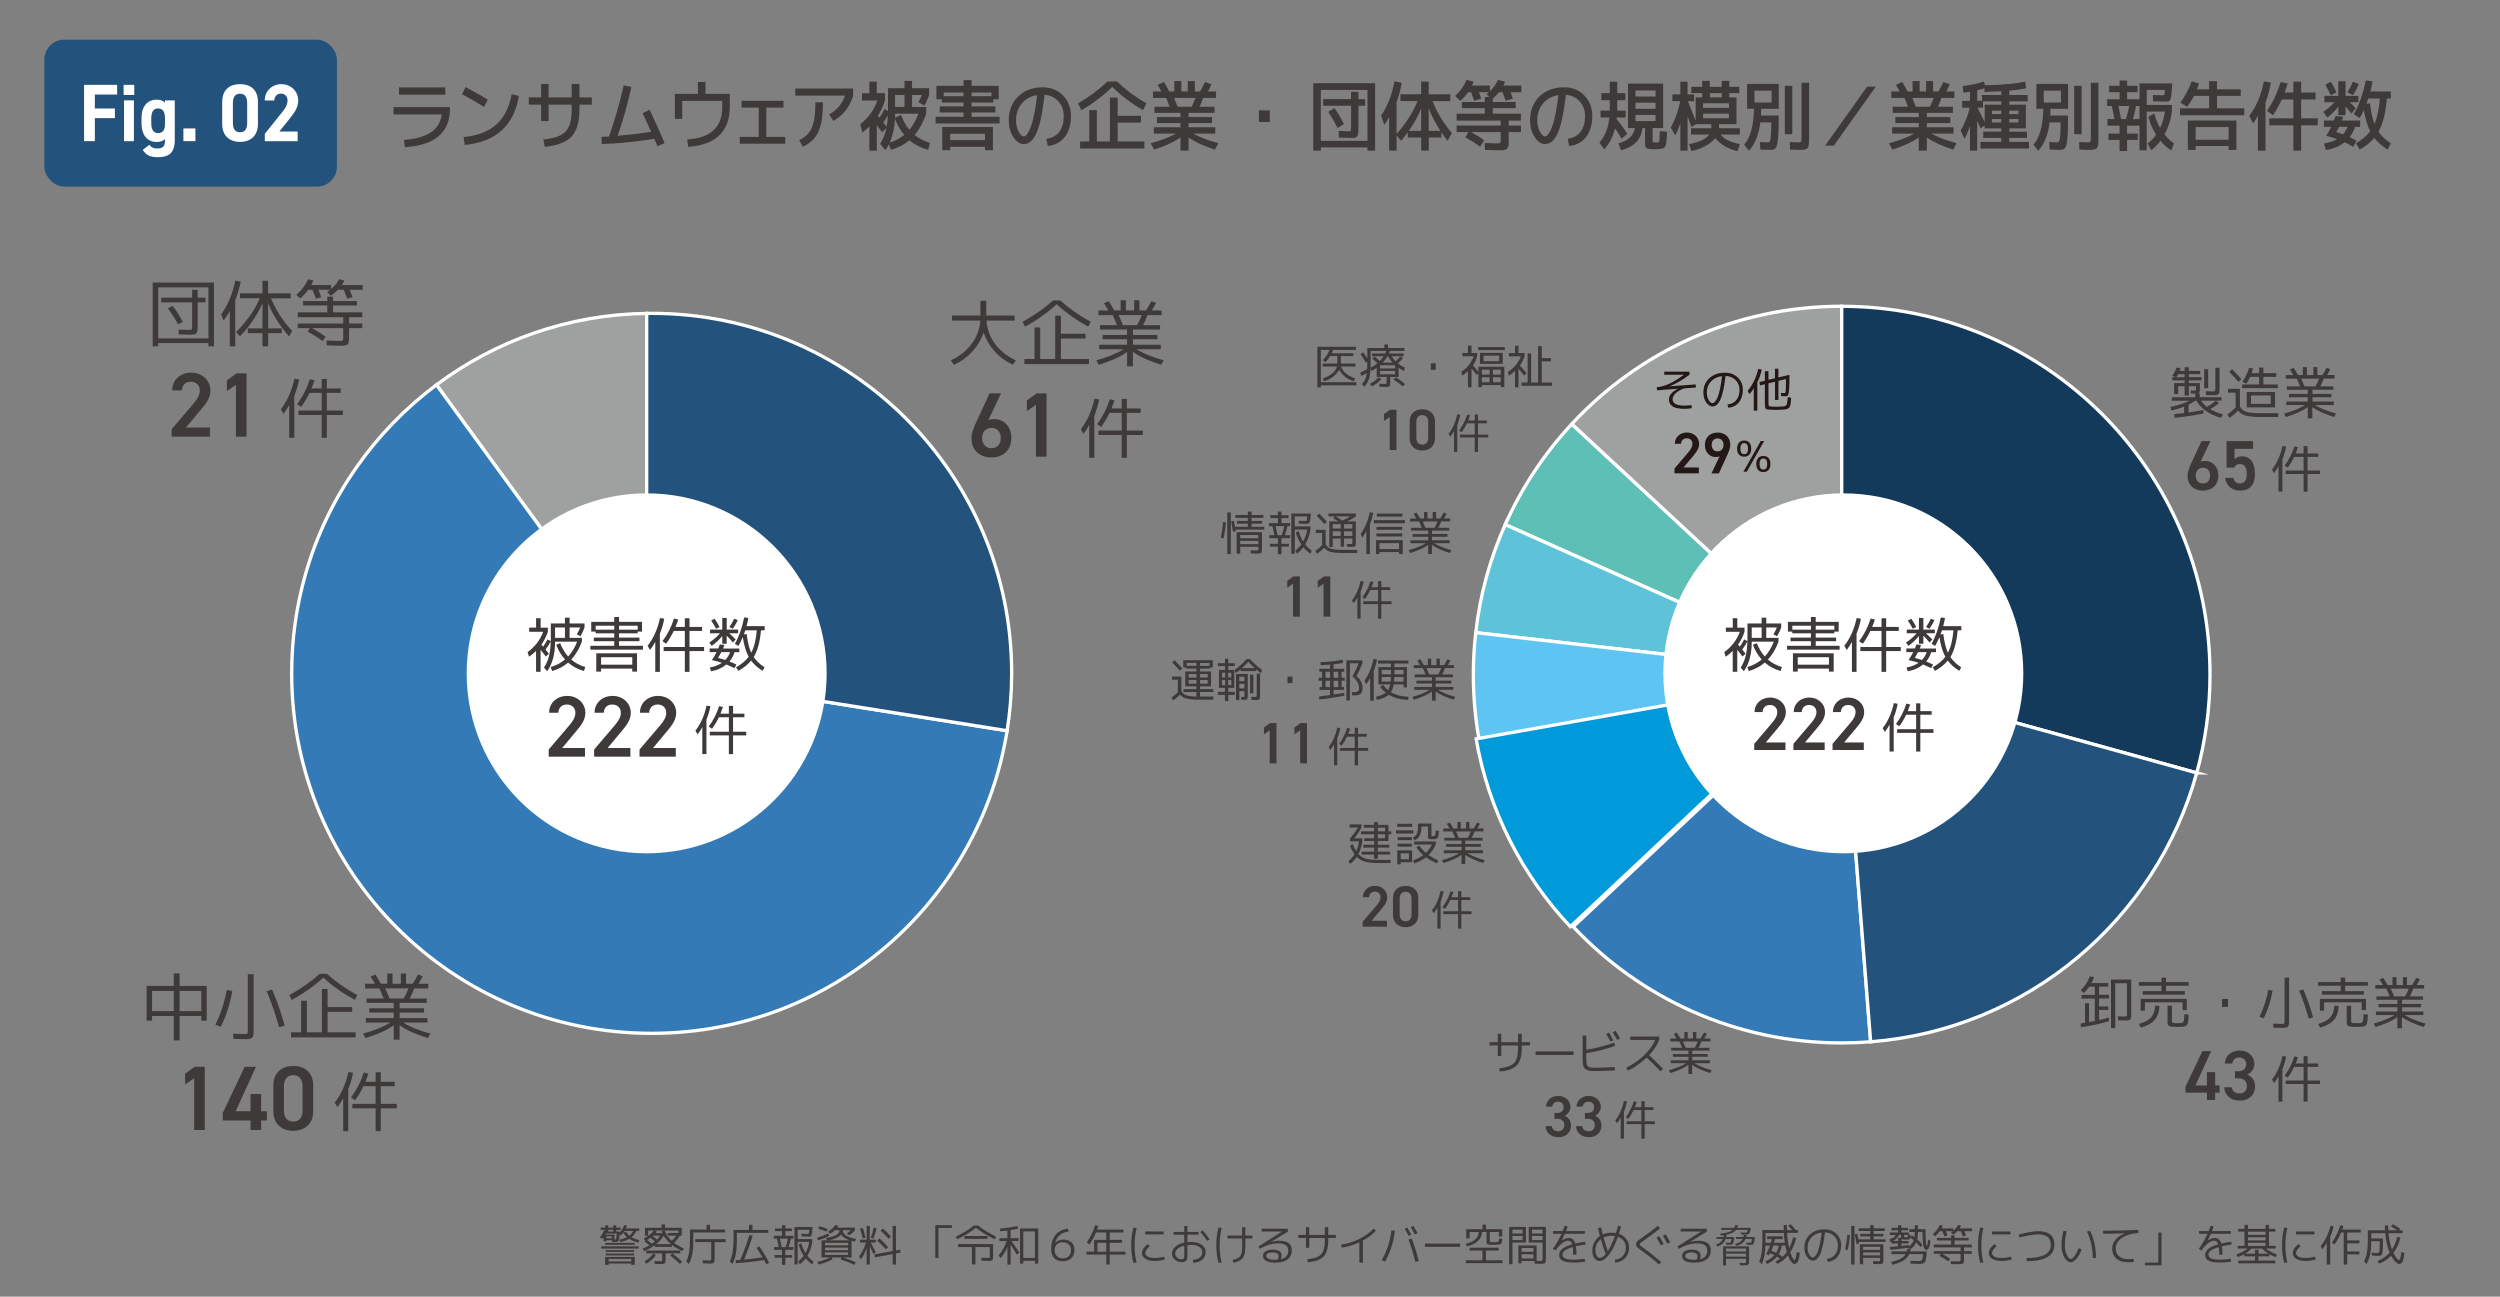 <?xml version="1.0" encoding="UTF-8"?> <svg xmlns="http://www.w3.org/2000/svg" id="_レイヤー_2" data-name="レイヤー_2" version="1.1" viewBox="0 0 750 389"><rect x="0" y="0" width="750" height="389" fill="#808080" stroke="none"/><defs><style> .st0 { fill: #5dbfb6; } .st0, .st1, .st2, .st3, .st4, .st5, .st6, .st7 { stroke: #fff; stroke-miterlimit: 10; } .st8 { fill: #3e3a39; } .st9 { fill: #231815; } .st1 { fill: #9fa0a0; } .st10 { fill: #fff; } .st2 { fill: #13395b; } .st11, .st6 { fill: #23527c; } .st3 { fill: #0099d9; } .st4 { fill: #5ec3d9; } .st5 { fill: #337ab7; } .st7 { fill: #5ec5f2; } </style></defs><path class="st1" d="M130.94,115.45l63.06,86.55v-107.98c-23.64.32-45.42,8.25-63.06,21.43Z"></path><path class="st5" d="M194,202l-63.06-86.55c-18.65,13.93-32.66,33.73-39.25,56.68-2.73,9.49-4.19,19.51-4.19,29.87,0,59.65,48.35,108,108,108,53.79,0,98.38-39.32,106.63-90.78l-108.13-17.22Z"></path><g><path class="st8" d="M118.07,32.14h16.92v.45c0,7.12-4.49,10.97-13.48,11.56l-.36-2.17c3.26-.22,5.88-.93,7.86-2.11,1.98-1.18,3.16-3.03,3.54-5.54h-14.48v-2.19ZM119.7,28.4v-2.19h13.89v2.19h-13.89Z"></path><path class="st8" d="M138.6,28.28l1.06-2.15c2.44,1.26,4.68,2.52,6.7,3.78l-1.15,2.15c-2.42-1.5-4.62-2.76-6.6-3.78ZM153.5,28.28l2.17.48c-1.48,8.92-6.89,13.83-16.25,14.72l-.34-2.35c4.21-.43,7.48-1.68,9.81-3.77,2.33-2.09,3.87-5.12,4.61-9.09Z"></path><path class="st8" d="M162.34,25.19h2.23v4.03h6.94v-4.03h2.32v4.03h3.71v2.18h-3.71v1.37c0,3.75-.78,6.47-2.34,8.17-1.56,1.7-4.25,2.73-8.05,3.11l-.43-2.2c2.25-.24,3.98-.67,5.17-1.29,1.19-.62,2.05-1.54,2.56-2.75.52-1.21.77-2.89.77-5.04v-1.37h-6.94v4.93h-2.23v-4.93h-3.71v-2.18h3.71v-4.03Z"></path><path class="st8" d="M187.08,25.61l2.32.46c-1.1,5.14-2.47,10.03-4.13,14.67,3.67-.32,7.03-.72,10.09-1.2-1.06-2.34-1.92-4.2-2.59-5.59l2.1-1.04c1.64,3.41,3.14,6.74,4.51,10l-2.15.97c-.08-.22-.23-.58-.44-1.08-.22-.49-.39-.88-.52-1.15-5.59.88-10.84,1.41-15.74,1.58l-.07-2.17c.47-.02,1.21-.06,2.25-.13,1.74-4.87,3.2-9.98,4.39-15.31Z"></path><path class="st8" d="M202.44,28.17h6.94v-3.56h2.27v3.56h7.28v4.01c0,3.61-1.06,6.43-3.18,8.46s-5.23,3.16-9.31,3.4l-.26-2.2c6.99-.44,10.49-3.66,10.49-9.66v-1.89h-12v5.37h-2.21v-7.49Z"></path><path class="st8" d="M222.46,30.24h12.59v2.04h-5.16v8.79h5.69v2.04h-13.65v-2.04h5.69v-8.79h-5.16v-2.04Z"></path><path class="st8" d="M238.59,28.68v-2.12h17.35v2.12c-.42,1.56-1.15,3.02-2.2,4.36-1.05,1.34-2.3,2.42-3.73,3.23l-1.25-1.94c2.41-1.4,3.98-3.28,4.73-5.65h-14.9ZM244.62,30.7h2.26c0,2.67-.2,4.86-.6,6.55-.4,1.7-1.03,3.07-1.89,4.13s-2.05,1.94-3.56,2.66l-1.08-2c1.24-.58,2.2-1.31,2.89-2.2.69-.89,1.2-2.05,1.51-3.49.31-1.44.47-3.32.47-5.66Z"></path><path class="st8" d="M263.03,27.94h2.46v2.2c-.56,1.72-1.26,3.25-2.1,4.57.06.07.15.17.25.31.1.14.18.23.23.29.61-.91,1.1-1.77,1.47-2.58l1.06.56v-6.83h4.95v-2.19h2.27v2.19h5.11v2.04c-.34,1.07-.8,2.13-1.38,3.18l-1.83-1c.42-.73.76-1.46,1.04-2.18h-2.93v3.58h4.24v2.02c-.87,2.55-2.03,4.68-3.48,6.39,1.25,1,2.78,1.8,4.59,2.4l-.53,2.07c-2.23-.63-4.11-1.59-5.63-2.89-1.51,1.3-3.37,2.26-5.56,2.89l-.58-1.68c-.35.68-.71,1.28-1.08,1.79l-1.55-1.94c.9-1.4,1.53-2.97,1.89-4.71l-1.3,1.26c-.45-.61-.98-1.33-1.59-2.15v7.66h-2.23v-7.25c-.64.64-1.35,1.25-2.12,1.82l-.63-2.48c2.41-1.86,4.12-4.23,5.14-7.13h-4.61v-2.2h2.21v-3.45h2.23v3.45ZM265,36.75c.04.05.18.24.44.55s.44.56.56.73c.18-.94.3-2.1.36-3.5-.45.82-.9,1.56-1.36,2.22ZM271.28,40.46c-1.07-1.26-2.01-2.85-2.8-4.77-.14,2.71-.66,5.07-1.57,7.08,1.7-.55,3.16-1.31,4.37-2.3ZM272.81,38.93c1.09-1.3,2.01-2.9,2.73-4.83h-7.02v.1c0,.53,0,.91-.02,1.15l1.81-.84c.66,1.74,1.49,3.21,2.5,4.42ZM268.52,32.08h2.83v-3.58h-2.83v3.58Z"></path><path class="st8" d="M291.48,35.03h8.39v2.01h-19.2v-2.01h8.39v-1.28h-7.13v-1.84h7.13v-1.15h-6.51v-.98h-1.62v-4.03h8.13v-1.72h2.42v1.72h8.13v4.03h-1.62v.98h-6.51v1.15h7.13v1.84h-7.13v1.28ZM285.06,44.04v1.02h-2.38v-6.95h15.19v6.95h-2.38v-1.02h-10.43ZM283.11,28.86h5.95v-1.1h-5.95v1.1ZM295.49,42.02v-1.89h-10.43v1.89h10.43ZM291.48,27.76v1.1h5.95v-1.1h-5.95Z"></path><path class="st8" d="M313.92,41.64c1.67-.22,2.96-.92,3.86-2.1.9-1.18,1.35-2.74,1.35-4.69,0-1.77-.54-3.25-1.61-4.44s-2.45-1.84-4.14-1.98c-.34,2.95-.73,5.43-1.18,7.43s-.95,3.53-1.52,4.57-1.12,1.77-1.69,2.17c-.56.41-1.2.61-1.91.61-1.11,0-2.13-.69-3.06-2.07-.93-1.38-1.4-3.06-1.4-5.04,0-2.93.94-5.31,2.82-7.15,1.88-1.84,4.34-2.76,7.38-2.76,2.44,0,4.47.81,6.07,2.44s2.4,3.69,2.4,6.2-.63,4.7-1.88,6.28c-1.25,1.58-2.94,2.48-5.07,2.68l-.43-2.17ZM311.16,28.53c-1.94.32-3.49,1.16-4.63,2.53-1.14,1.36-1.72,3.05-1.72,5.05,0,1.3.26,2.42.78,3.38.52.95,1.02,1.43,1.5,1.43.23,0,.46-.1.7-.3s.52-.59.83-1.16c.31-.57.61-1.31.9-2.2.28-.89.57-2.09.86-3.6s.55-3.21.77-5.12Z"></path><path class="st8" d="M333.67,26.05c-2.72,2.7-5.81,5.03-9.26,7l-.99-2.04c3.29-1.91,6.23-4.1,8.83-6.56h2.84c2.57,2.47,5.51,4.66,8.83,6.56l-.99,2.04c-3.45-1.97-6.54-4.3-9.26-7ZM329.06,42.44h3.91v-13.16h2.34v5.47h6.99v2.04h-6.99v5.65h8v2.11h-19.28v-2.11h2.74v-9.39h2.29v9.39Z"></path><path class="st8" d="M364.58,38.17v1.91h-6.63c1.9,1.06,4.42,2.02,7.55,2.89l-1,1.92c-3.23-1.03-5.87-2.23-7.93-3.63v3.93h-2.42v-3.93c-2.06,1.4-4.7,2.61-7.93,3.63l-1-1.92c3.14-.85,5.65-1.82,7.55-2.89h-6.63v-1.91h8v-1.26h-7.04v-1.79h7.04v-1.26h-7.81v-1.84h4.56c-.43-1.19-.78-2.07-1.04-2.65h-3.95v-1.94h2.51c-.58-1.07-.95-1.74-1.11-2l1.88-.84c.52.8,1.04,1.75,1.57,2.84h1.53v-3.12h2.12v3.12h1.93v-3.12h2.12v3.12h1.59c.56-.99,1.06-1.93,1.47-2.82l1.93.67c-.29.68-.64,1.4-1.06,2.15h2.44v1.94h-3.86c-.33.95-.69,1.83-1.08,2.65h4.5v1.84h-7.81v1.26h7.04v1.79h-7.04v1.26h8ZM357.47,32.03c.43-.8.82-1.68,1.16-2.65h-6.39c.39.94.73,1.82,1.04,2.65h4.2Z"></path><path class="st8" d="M377.67,36.58v-3.47h3.27v3.47h-3.27Z"></path><path class="st8" d="M396.26,44.22v.97h-2.29v-20.24h18.56v20.24h-2.29v-.97h-13.99ZM410.24,42.26v-15.28h-13.99v15.28h13.99ZM409.54,29.74v1.99h-2v6.23c0,.58,0,1.03-.03,1.35-.02.33-.06.64-.12.94s-.13.51-.21.63-.22.23-.42.33c-.2.1-.42.16-.65.16-.23,0-.55.01-.95.01-.77,0-1.94-.03-3.5-.1l-.05-2.02c1.67.08,2.58.13,2.72.13.5,0,.79-.05.87-.16.08-.1.12-.47.12-1.1v-6.41h-8.37v-1.99h8.37v-2.2h2.21v2.2h2ZM398.47,33.57l1.86-1.15c1.12,1.59,2.07,3.2,2.84,4.83l-1.91,1.15c-.82-1.67-1.75-3.28-2.8-4.83Z"></path><path class="st8" d="M435.1,28.3v2.04h-5.33c1.24,3.26,3.17,6.45,5.79,9.59l-1.3,2.32c-.83-1.09-1.44-1.94-1.83-2.54v1.56h-3.8v3.91h-2.27v-3.91h-4.03v-1.53c-.42.58-1.08,1.42-1.98,2.53l-1.37-1.66v4.57h-2.23v-10.06c-.45.82-.95,1.58-1.49,2.3l-.91-2.76c1.93-2.83,3.26-6.26,3.99-10.28l2.17.44c-.35,2.13-.87,4.08-1.54,5.85v9.53c2.83-3.2,4.93-6.5,6.31-9.87h-5.16v-2.04h6.22v-3.81h2.27v3.81h6.48ZM426.35,32.57c-.95,2.31-2.18,4.54-3.69,6.69h3.69v-6.69ZM432.11,39.26c-1.41-2.16-2.58-4.42-3.5-6.77v6.77h3.5Z"></path><path class="st8" d="M436.55,28.74c1.58-1.43,2.7-3.01,3.37-4.75l2.17.48c-.08.25-.24.65-.49,1.18h5.38v1.73c1.12-1.12,1.92-2.25,2.38-3.39l2.15.51c-.1.31-.27.69-.51,1.16h5.4v2.01h-3.23c.06.19.29.83.67,1.92l-2.14.64c-.23-.68-.54-1.53-.94-2.56h-1.08c-.48.63-1.09,1.26-1.83,1.9v1.04h6.87v1.84h-6.87v1.66h8.43v2.07h-3.67v1.48h3.67v1.97h-3.67v2.36c0,.55,0,.97-.02,1.26-.01.3-.07.57-.17.83-.1.25-.2.44-.31.55s-.31.21-.6.3c-.29.09-.59.13-.91.14s-.75.01-1.32.01c-.53,0-1.8-.03-3.8-.1l-.07-2.07c1.88.08,3.04.12,3.5.12.64,0,1.02-.05,1.13-.14.11-.09.17-.41.17-.96v-2.3h-8.88c1.62.88,2.93,1.7,3.91,2.46l-1.18,1.91c-1.53-1.09-3.01-2.03-4.46-2.81l.93-1.56h-3.54v-1.97h13.21v-1.48h-13.21v-2.07h8.43v-1.66h-6.87v-1.84h6.87v-1.5h1.38l-.82-.84c.24-.19.46-.39.67-.6h-2.94c.06.19.29.83.67,1.92l-2.14.64c-.23-.68-.53-1.53-.92-2.56h-.89c-.64.94-1.43,1.8-2.36,2.61l-1.54-1.53Z"></path><path class="st8" d="M470.3,41.64c1.67-.22,2.96-.92,3.86-2.1s1.35-2.74,1.35-4.69c0-1.77-.54-3.25-1.6-4.44-1.07-1.18-2.45-1.84-4.14-1.98-.34,2.95-.73,5.43-1.18,7.43s-.95,3.53-1.51,4.57-1.12,1.77-1.69,2.17c-.57.41-1.2.61-1.91.61-1.11,0-2.13-.69-3.06-2.07-.93-1.38-1.4-3.06-1.4-5.04,0-2.93.94-5.31,2.82-7.15,1.88-1.84,4.34-2.76,7.38-2.76,2.44,0,4.47.81,6.07,2.44s2.4,3.69,2.4,6.2-.63,4.7-1.88,6.28c-1.25,1.58-2.94,2.48-5.07,2.68l-.43-2.17ZM467.53,28.53c-1.94.32-3.49,1.16-4.63,2.53-1.14,1.36-1.72,3.05-1.72,5.05,0,1.3.26,2.42.78,3.38.52.95,1.02,1.43,1.5,1.43.23,0,.46-.1.7-.3s.52-.59.83-1.16c.31-.57.61-1.31.9-2.2.28-.89.57-2.09.86-3.6.29-1.5.55-3.21.77-5.12Z"></path><path class="st8" d="M480.16,35.25v-2.07h2.78v-3.12h-2.53v-2.12h2.53v-3.45h2.24v3.45h2.44v2.12h-2.44v1.84c0,.58,0,1-.02,1.28h2.55v2.07h-2.7c0,.05,0,.13-.02.23-.01.1-.02.18-.02.23,1.22,1.48,2.3,2.96,3.23,4.42l-1.72,1.5c-.57-.97-1.22-2.01-1.97-3.12-.61,2.52-1.7,4.62-3.26,6.29l-1.42-1.99c.87-1.07,1.54-2.2,2.03-3.39.48-1.19.8-2.58.94-4.18h-2.63ZM497.16,44.76c-.08,0-.21,0-.41.01s-.35.01-.46.01c-.37,0-.64,0-.82-.02-.85-.05-1.39-.18-1.62-.38-.22-.2-.33-.64-.33-1.32v-4.65h-.79c-.37,3.41-2.5,5.64-6.39,6.69l-.83-2.09c2.96-.82,4.61-2.35,4.95-4.6h-2.06v-13.34h10.54v13.34h-3.16v3.5c0,.37.02.6.06.66s.15.11.34.13h1.23c.21-.02.33-.11.36-.28.05-.22.11-1.26.17-3.1l2.17.2c-.04.68-.06,1.23-.07,1.64-.01.41-.05.82-.1,1.23-.05.41-.1.71-.14.92-.05.21-.13.41-.26.61-.13.2-.24.34-.34.42-.09.08-.26.15-.5.22s-.47.11-.68.13c-.21.02-.5.04-.87.05ZM490.65,28.96h6.01v-1.83h-6.01v1.83ZM490.65,30.8v1.84h6.01v-1.84h-6.01ZM490.65,34.49v1.84h6.01v-1.84h-6.01Z"></path><path class="st8" d="M507.31,40.36v-1.89h6.08v-1.22h-4.54l-1.45.84c-.25-.8-.63-1.87-1.13-3.2v10.3h-2.16v-8.25c-.47,1.44-.97,2.65-1.53,3.63l-1.35-2.27c1.36-2.51,2.31-5.16,2.84-7.95h-2.36v-2.04h2.39v-3.81h2.16v3.81h1.96v2.04h-1.85c.58,1.4,1.36,3.36,2.33,5.88v-7.01h1.96v-1.28h-3.26v-1.89h3.26v-1.79h2.29v1.79h3.57v-1.79h2.26v1.79h3v1.89h-3v1.28h2.17v8.03h-5.25v1.22h6.25v1.89h-5.74c.93,1.36,2.85,2.32,5.76,2.86l-.7,2.1c-1.45-.29-2.75-.79-3.92-1.5-1.17-.71-2.08-1.5-2.75-2.39-.72.88-1.71,1.68-2.98,2.38-1.26.7-2.66,1.2-4.19,1.51l-.7-2.1c3.01-.53,5.03-1.49,6.07-2.86h-5.5ZM510.93,32.36h7.75v-1.38h-7.75v1.38ZM510.93,34.1v1.38h7.75v-1.38h-7.75ZM512.96,27.94v1.28h3.57v-1.28h-3.57Z"></path><path class="st8" d="M530.46,42.72c.23,0,.4-.12.52-.36s.22-.81.29-1.7c.07-.9.11-2.2.11-3.93h-3.29c-.45,3.7-1.59,6.53-3.4,8.49l-1.45-1.82c1.87-2.1,2.85-5.68,2.95-10.76h-2.06v-7.46h9.5v7.46h-5.28c-.04.87-.06,1.54-.07,2.02h5.35c0,3.19-.07,5.5-.22,6.94s-.36,2.36-.65,2.76c-.29.4-.76.6-1.42.6-.93,0-2.02-.03-3.25-.1l-.11-2.26c.92.07,1.75.11,2.49.11ZM531.5,30.76v-3.56h-5.16v3.56h5.16ZM535.45,40.26v-14.51h2.24v14.51h-2.24ZM540.44,24.83h2.29v16.81c0,1.5-.15,2.43-.46,2.79s-1.09.54-2.36.54c-.68,0-1.64-.03-2.89-.1l-.09-2.26c1.21.07,2.06.1,2.55.11.43,0,.7-.06.81-.18.11-.12.16-.46.16-1.02v-16.69Z"></path><path class="st8" d="M562.74,26l-12.59,17.69h-2.61l12.59-17.69h2.61Z"></path><path class="st8" d="M586.05,38.17v1.91h-6.63c1.9,1.06,4.42,2.02,7.55,2.89l-1,1.92c-3.23-1.03-5.87-2.23-7.92-3.63v3.93h-2.42v-3.93c-2.06,1.4-4.7,2.61-7.92,3.63l-1-1.92c3.14-.85,5.65-1.82,7.55-2.89h-6.63v-1.91h8v-1.26h-7.04v-1.79h7.04v-1.26h-7.81v-1.84h4.56c-.43-1.19-.78-2.07-1.04-2.65h-3.95v-1.94h2.51c-.58-1.07-.95-1.74-1.11-2l1.88-.84c.52.8,1.04,1.75,1.57,2.84h1.53v-3.12h2.12v3.12h1.93v-3.12h2.12v3.12h1.59c.56-.99,1.06-1.93,1.47-2.82l1.93.67c-.29.68-.64,1.4-1.06,2.15h2.44v1.94h-3.86c-.33.95-.69,1.83-1.08,2.65h4.5v1.84h-7.81v1.26h7.04v1.79h-7.04v1.26h8ZM578.94,32.03c.43-.8.82-1.68,1.16-2.65h-6.39c.39.94.74,1.82,1.04,2.65h4.2Z"></path><path class="st8" d="M608.09,41.38h-5.31v1.18h5.91v1.99h-14.54v-1.99h6.22v-1.18h-5.4v-1.89h5.4v-.98h-4.97v-.86l-1.25.84c-.43-1-.76-1.77-.99-2.3v9h-2.17v-7.43c-.47,1.47-1.01,2.76-1.64,3.89l-1.15-2.48c1.38-2.43,2.29-4.72,2.7-6.85h-2.25v-2.07h2.34v-2.71c-.9.12-1.56.21-1.98.26l-.19-1.98c2.12-.24,4.23-.68,6.34-1.33l.32,1.08c5.09-.08,9.12-.44,12.08-1.08l.29,2c-1.41.29-3.1.53-5.06.71v1.3h5.53v1.92h-5.53v.98h4.97v7.12h-4.97v.98h5.31v1.89ZM593.17,27.1v3.14h1.42v-1.74h5.79v-1.12c-2.06.1-3.73.17-5.01.2l-.03-1.12c-.62.22-1.34.44-2.16.64ZM593.24,32.31c.9,1.74,1.62,3.17,2.17,4.3v-5.21h4.97v-.98h-5.48v1.89h-1.66ZM597.58,34.21h2.8v-1.02h-2.8v1.02ZM597.58,35.71v1.02h2.8v-1.02h-2.8ZM602.78,34.21h2.75v-1.02h-2.75v1.02ZM602.78,36.73h2.75v-1.02h-2.75v1.02Z"></path><path class="st8" d="M617.25,42.72c.23,0,.4-.12.52-.36s.22-.81.29-1.7c.07-.9.11-2.2.11-3.93h-3.29c-.45,3.7-1.59,6.53-3.4,8.49l-1.45-1.82c1.87-2.1,2.85-5.68,2.95-10.76h-2.06v-7.46h9.5v7.46h-5.28c-.04.87-.06,1.54-.07,2.02h5.35c0,3.19-.07,5.5-.22,6.94s-.36,2.36-.65,2.76c-.29.4-.76.6-1.42.6-.93,0-2.02-.03-3.25-.1l-.11-2.26c.92.07,1.75.11,2.49.11ZM618.29,30.76v-3.56h-5.16v3.56h5.16ZM622.25,40.26v-14.51h2.24v14.51h-2.24ZM627.24,24.83h2.29v16.81c0,1.5-.15,2.43-.46,2.79s-1.09.54-2.36.54c-.68,0-1.64-.03-2.89-.1l-.09-2.26c1.21.07,2.06.1,2.55.11.43,0,.7-.06.81-.18.11-.12.16-.46.16-1.02v-16.69Z"></path><path class="st8" d="M644.5,35.05l1.81-1.02c.35,1.53.92,2.98,1.71,4.35.72-1.48,1.21-3.11,1.47-4.89h-5.47v11.6h-2.17v-7.38h-3.72v2.37h3.21v1.9h-3.21v3.35h-2.26v-3.35h-3.31v-1.9h3.31v-2.37h-3.64v-2h2.1c-.28-1.47-.53-2.77-.77-3.91h-1.42v-2.02h3.74v-2.12h-3.14v-1.91h3.14v-1.58h2.26v1.58h3.12v1.91h-3.12v2.12h3.72v-4.75h9.81l-.05.97c-.08,1.44-.17,2.47-.29,3.08-.11.61-.27,1-.48,1.17s-.54.26-.99.26c-.58,0-1.9-.04-3.95-.13l-.04-1.89c1.48.07,2.49.1,3.03.1.23,0,.37-.07.42-.21s.11-.61.16-1.39h-5.45v4.49h7.54v2.02c-.32,2.49-1.06,4.76-2.21,6.83.85,1.09,1.79,1.99,2.82,2.68l-.79,2.11c-1.17-.72-2.26-1.68-3.25-2.89-.8,1.09-1.72,2.04-2.75,2.84l-1.11-2.02c1-.76,1.85-1.63,2.56-2.61-1.05-1.67-1.82-3.47-2.32-5.39ZM636.31,35.71h1.49c.4-1.33.73-2.63.99-3.91h-3.25c.29,1.39.55,2.7.77,3.91ZM641.85,35.71v-3.91h-1.04c-.25,1.38-.57,2.68-.94,3.91h1.98Z"></path><path class="st8" d="M672.22,26.79v1.97h-7.11v3.73h8.17v2.08h-19.28v-2.08h8.73v-3.73h-4.54c-.64,1.26-1.33,2.35-2.06,3.27l-2.02-1.22c1.48-2.1,2.61-4.23,3.4-6.41l2.21.64c-.14.48-.35,1.07-.62,1.76h3.62v-2.43h2.38v2.43h7.11ZM670.92,44.96h-2.34v-1.16h-9.88v1.16h-2.34v-8.79h14.56v8.79ZM658.7,41.92h9.88v-3.81h-9.88v3.81Z"></path><path class="st8" d="M679.65,30.78v14.41h-2.29v-10.44c-.54.99-1.02,1.74-1.42,2.25l-1.17-2.25c2.15-2.83,3.62-6.28,4.39-10.35l2.1.36c-.37,2.16-.9,4.17-1.61,6.03ZM680.11,33.28c1.79-2.67,3.15-5.57,4.1-8.69l2.1.46c-.3.97-.61,1.88-.91,2.71h2.6v-3.27h2.34v3.27h4.34v2.08h-4.34v5.65h4.99v2.11h-4.99v7.59h-2.34v-7.59h-7.2v-2.11h7.2v-5.65h-3.46c-.77,1.65-1.65,3.24-2.63,4.75l-1.79-1.3Z"></path><path class="st8" d="M701.5,24.37h2.16v4.39h3.87v1.9h-2.61c.5.44,1.1,1.04,1.8,1.81l-1.29,1.58c-.57-.7-1.16-1.39-1.77-2.07v2.58h-2.16v-2.58c-.93,1.23-2.03,2.32-3.29,3.29l-1.23-1.68c1.35-.95,2.46-1.93,3.35-2.93h-3.01v-1.9h4.17v-4.39ZM697.18,38.06v-1.89h2.99c.01-.07.18-.53.49-1.38l2.29.26c-.08.25-.21.63-.38,1.12h5.47v1.89h-1.54c-.33,1.11-.86,2.14-1.6,3.1.53.24,1.21.57,2.06,1l-.96,1.89c-1.09-.6-1.97-1.05-2.63-1.36-1.51,1.21-3.38,1.99-5.59,2.32l-.6-1.97c1.58-.25,2.89-.69,3.93-1.3-.98-.37-2.06-.71-3.23-1.02.57-.92,1.06-1.81,1.47-2.66h-2.15ZM697.59,25.43l1.66-.89c.64,1,1.2,2.06,1.68,3.17l-1.68.86c-.59-1.23-1.15-2.28-1.66-3.14ZM702.87,40.31c.58-.64,1.04-1.4,1.38-2.26h-2.51c-.21.43-.5.95-.87,1.56.64.19,1.31.43,2,.7ZM704.24,27.69c.69-1.12,1.23-2.19,1.61-3.2l1.77.74c-.42,1.09-.98,2.19-1.7,3.3l-1.68-.84ZM706.15,34.28c1.53-2.64,2.72-6.03,3.59-10.15l2.02.26c-.18,1-.39,2.02-.65,3.04h6.15v2.12h-1.21c-.35,4.36-1.19,7.69-2.51,9.98.87,1.28,2.11,2.44,3.72,3.48l-.99,1.86c-1.7-1.09-3.03-2.26-3.98-3.5-1.09,1.3-2.55,2.46-4.37,3.5l-1.15-1.86c1.9-1.12,3.33-2.33,4.29-3.63-.83-1.65-1.47-3.78-1.91-6.37-.37.85-.78,1.66-1.23,2.43l-1.78-1.17ZM712.35,37.19c.79-1.79,1.33-4.33,1.61-7.64h-3.48c-.11.37-.3.91-.55,1.61l1.06-.18c.3,2.55.75,4.62,1.36,6.21Z"></path></g><g><path class="st8" d="M186.99,369.83l.76-.33c.31.47.66.87,1.05,1.19.48-.38.87-.85,1.16-1.4h-2.6c-.32.49-.67.94-1.07,1.35l-.39-.28c-.05.72-.12,1.24-.22,1.55s-.23.51-.4.59c-.16.08-.43.12-.8.12h-.9l-.03-.56h-1.62v.33h-.87v-1.22c-.14.19-.27.34-.39.44l-.74-.37c.6-.66,1-1.36,1.21-2.08l.41.04v-.24h-1.36v-.68h1.36v-.68h.91v.68h1.5v-.68h.91v.68h1.35v.68h-1.35v.5h1.05s0,.09,0,.17,0,.12,0,.15c.58-.64,1.03-1.39,1.36-2.23l.86.08c-.11.34-.23.64-.36.91h3.97v.75h-.85c-.35.74-.82,1.37-1.43,1.88.63.36,1.4.65,2.31.86l-.22.77c-1.14-.29-2.07-.67-2.81-1.14-.73.43-1.63.76-2.69.97l-.29-.7c.91-.18,1.68-.44,2.32-.78-.43-.36-.8-.8-1.12-1.31ZM180.35,374.58v-.69h11.26v.69h-11.26ZM181.53,373.44v-.57h8.9v.57h-8.9ZM182.57,379.06v.39h-1.04v-2.37h8.9v2.37h-1.04v-.39h-6.82ZM184.35,371.91h.01c.14,0,.23,0,.28-.03.05-.02.1-.1.16-.23.06-.14.09-.31.11-.53.02-.21.05-.56.09-1.05h-3.28l-.16.32h2.79v1.52ZM181.72,375.59v-.54h8.52v.54h-8.52ZM181.72,376.63v-.56h8.52v.56h-8.52ZM181.93,371.49h1.6v-.61h-1.6v.61ZM182.47,369.45h1.5v-.5h-1.5v.5ZM189.39,378.41v-.74h-6.82v.74h6.82Z"></path><path class="st8" d="M202.23,372.85c.82.63,1.78,1.2,2.9,1.69l-.4.79c-1.18-.51-2.24-1.14-3.18-1.89v.63h-5.11v-.53c-.91.69-1.99,1.29-3.24,1.82l-.37-.79c.71-.3,1.38-.63,2.01-.98-.52-.45-1.02-.86-1.5-1.22l.25-.16-.49-.64c1.35-.69,2.38-1.5,3.09-2.41h-1.75v1.56h-.96v-2.37h5v-1.01h1.04v1.01h5v2.37h-.59c-.42.74-.98,1.45-1.68,2.14ZM193.35,378.44c1.07-.66,1.97-1.45,2.7-2.39l.67.55c-.7.96-1.64,1.8-2.81,2.51l-.56-.68ZM204.09,375.15v.84h-2.43c1.14.84,2.13,1.68,2.98,2.53l-.63.67c-.87-.84-1.85-1.67-2.93-2.5l.59-.69h-1.99v1.86c0,.61-.09.99-.26,1.14s-.6.23-1.27.23c-.47,0-1.06-.02-1.75-.07l-.03-.84c.66.04,1.19.06,1.61.06.33,0,.52-.02.57-.06.06-.04.09-.18.09-.41v-1.9h-4.77v-.84h10.23ZM196.48,372.43c-.45-.39-.9-.75-1.34-1.1-.38.26-.71.47-1,.65.45.34.92.72,1.42,1.14.3-.19.61-.42.92-.69ZM197.09,371.86c.39-.38.7-.77.95-1.17h-2.11s-.05.03-.08.06-.06.05-.06.06c.45.35.89.69,1.3,1.04ZM198.69,369.93c-.07-.16-.13-.34-.2-.53l.68-.25h-2.85l.76.28c-.11.17-.25.33-.39.5h2.01ZM199.09,370.72c-.48.86-1.23,1.7-2.25,2.51h4.46c-.94-.79-1.68-1.63-2.21-2.51ZM200.32,370.7v-.81h3.21v-.74h-4.15c.46,1.18,1.17,2.21,2.13,3.11.55-.52,1-1.04,1.35-1.56h-2.54Z"></path><path class="st8" d="M213.02,368.85h4.52v.88h-9.55v2.98c0,2.7-.44,4.86-1.33,6.5l-.77-.76c.73-1.52,1.1-3.64,1.1-6.34v-3.25h4.98v-1.42h1.04v1.42ZM217.67,371.75v.88h-3.27v4.79c0,.73-.09,1.19-.26,1.37-.17.18-.62.28-1.34.28-.52,0-1.17-.03-1.95-.08l-.04-.91c1,.04,1.62.06,1.85.07.35,0,.55-.03.61-.1.06-.07.09-.28.09-.65v-4.78h-4.79v-.88h9.1Z"></path><path class="st8" d="M225.76,368.98h4.72v.89h-9.43v2.83c0,2.68-.44,4.85-1.33,6.5l-.77-.76c.73-1.52,1.1-3.64,1.11-6.34v-3.12h4.65v-1.54h1.04v1.54ZM226.97,374.38l.85-.48c1.07,1.59,2.05,3.23,2.95,4.93l-.86.46c-.32-.59-.55-1.02-.71-1.29-3.03.51-5.84.82-8.43.93l-.06-.9c.31,0,.77-.03,1.39-.08.99-2.33,1.9-4.82,2.72-7.45l1.01.23c-.8,2.52-1.67,4.9-2.6,7.13,1.86-.14,3.7-.37,5.52-.67-.61-1.02-1.2-1.96-1.76-2.83Z"></path><path class="st8" d="M234.6,374.96h-2.4v-.84h1.42c-.17-.95-.35-1.79-.53-2.53h-.96v-.84h2.48v-1.4h-2.11v-.81h2.11v-.98h1v.98h1.96v.81h-1.96v1.4h2.41v.84h-.76c-.17.86-.4,1.7-.68,2.53h1.43v.84h-2.41v1.56h2.06v.79h-2.06v2.14h-1v-2.14h-2.22v-.79h2.22v-1.56ZM234.51,374.12h1.16c.31-.87.54-1.71.69-2.53h-2.4c.2.78.39,1.62.55,2.53ZM239.6,373.37l.81-.41c.26,1.03.67,2,1.24,2.91.58-1.03.95-2.13,1.11-3.31h-3.45v6.76h-.96v-11.22h5.41v.41c-.06.78-.12,1.33-.19,1.67-.07.33-.17.55-.28.65s-.29.15-.54.15c-.39,0-1.16-.02-2.32-.06l-.02-.79c.94.04,1.58.06,1.95.06.08,0,.13,0,.17-.02.04-.01.07-.06.1-.15s.06-.21.07-.36c.01-.15.04-.39.08-.73h-3.47v2.79h4.37v.85c-.19,1.47-.68,2.85-1.46,4.13.55.71,1.16,1.3,1.82,1.76l-.36.86c-.71-.47-1.38-1.08-1.99-1.82-.5.69-1.08,1.28-1.74,1.79l-.5-.83c.62-.47,1.18-1.06,1.68-1.75-.69-1.02-1.19-2.14-1.52-3.35Z"></path><path class="st8" d="M245.14,371.32c1.34-.42,2.43-.85,3.28-1.31l.39.74c-.87.48-1.99.94-3.37,1.37l-.3-.79ZM247.8,371.4c1.36-.21,2.38-.52,3.05-.92.67-.4,1.01-.84,1.01-1.34v-.08h-1.39c-.41.41-.88.76-1.4,1.05l-.71-.59c.97-.57,1.71-1.23,2.21-1.99l.98.18c-.08.17-.2.35-.37.57h5.31v.78c-.43.58-1.02,1.09-1.76,1.53l-.67-.61c.46-.27.87-.58,1.21-.92h-2.42v.08c0,.57.33,1.07.99,1.52.66.45,1.64.78,2.95,1l-.29.83c-.43-.08-.77-.15-1.03-.22v4.97h-2.57c1.46.43,2.73.92,3.83,1.46l-.45.76c-1.11-.56-2.48-1.1-4.1-1.63l.26-.59h-2.95l.29.5c-1,.63-2.41,1.16-4.21,1.61l-.35-.78c1.55-.38,2.81-.83,3.79-1.33h-2.55v-5.14h1.61l-.28-.7ZM247.92,369.48c-.74-.31-1.56-.6-2.46-.88l.37-.75c.96.3,1.79.59,2.47.86l-.39.77ZM247.51,373.6h6.93v-.75h-6.93v.75ZM247.51,374.28v.77h6.93v-.77h-6.93ZM247.51,375.71v.76h6.93v-.76h-6.93ZM254.91,372.1c-1.2-.39-2.06-.96-2.57-1.7-.71.8-1.95,1.37-3.73,1.7h6.3Z"></path><path class="st8" d="M262.73,371.91v.84h-1.49c.78,1.54,1.27,2.53,1.49,2.96l-.69.51c-.45-.96-.82-1.74-1.1-2.32v5.47h-.95v-4.95c-.42,1.26-.99,2.39-1.71,3.4l-.53-.89c.94-1.33,1.63-2.72,2.05-4.18h-1.78v-.84h1.97v-4.14h.95v4.14h1.79ZM257.98,368.61l.85-.23c.35,1.01.63,1.99.85,2.93l-.84.23c-.27-1.08-.55-2.06-.86-2.93ZM261.23,371.3c.41-1.01.69-2.01.86-2.99l.88.12c-.21,1.05-.52,2.09-.93,3.13l-.82-.26ZM267.79,376.22l-5.32.98-.1-.88,5.42-1.01v-7.55h1v7.36l1.28-.23.09.88-1.37.26v3.33h-1v-3.15ZM265.74,374.78c-.75-.85-1.62-1.72-2.6-2.62l.68-.65c.94.84,1.81,1.7,2.6,2.6l-.68.67ZM266.6,371.64c-.72-.82-1.53-1.63-2.42-2.44l.68-.65c.9.8,1.71,1.61,2.44,2.44l-.69.65Z"></path><path class="st8" d="M281.54,377.38h-.95v-9.83h4.98v.83h-4.03v9.01Z"></path><path class="st8" d="M293.41,367.65c1.59,1.26,3.39,2.37,5.41,3.33l-.36.82c-2.11-.98-4-2.13-5.67-3.45-1.68,1.32-3.58,2.47-5.67,3.45l-.36-.82c2.01-.95,3.82-2.06,5.41-3.33h1.24ZM287.43,373.22h10.5v3.41c0,.75-.07,1.21-.22,1.39s-.55.26-1.19.26c-.44,0-1.13-.03-2.06-.08l-.04-.89c.9.04,1.54.06,1.92.07.31,0,.48-.03.53-.09.04-.06.06-.28.06-.66v-2.51h-4.3v5.2h-1.04v-5.2h-4.15v-.89ZM289.35,371.66v-.86h6.88v.86h-6.88Z"></path><path class="st8" d="M305.56,371.45v.87h-2.11c1.18,1.72,1.97,2.88,2.37,3.48l-.76.58c-.56-.95-1.19-1.96-1.88-3.02v6.02h-.95v-5.38c-.48,1.25-1.17,2.41-2.05,3.47l-.58-.83c1.12-1.35,1.91-2.79,2.39-4.32h-2.16v-.87h2.4v-2.27c-.63.08-1.34.14-2.14.2l-.08-.81c1.69-.14,3.43-.39,5.2-.76l.26.79c-.71.17-1.47.31-2.29.43v2.41h2.37ZM306.99,378.25v.83h-.98v-10.54h5.46v10.54h-1v-.83h-3.48ZM310.47,377.38v-7.97h-3.48v7.97h3.48Z"></path><path class="st8" d="M320.38,368.63l.18.87c-2.11.22-3.45,1.32-4.03,3.31h.03c.64-.61,1.48-.93,2.5-.93s1.8.28,2.39.84.89,1.32.89,2.29c0,1.03-.32,1.85-.96,2.46-.64.61-1.49.92-2.54.92s-1.94-.32-2.56-.95c-.62-.63-.93-1.54-.93-2.74,0-1.75.45-3.17,1.34-4.25.89-1.08,2.12-1.69,3.68-1.82ZM318.83,377.51c.76,0,1.36-.22,1.8-.66.44-.44.66-1.06.66-1.86,0-.7-.23-1.26-.68-1.68-.45-.42-1.05-.63-1.78-.63s-1.33.21-1.77.63c-.44.42-.67.98-.67,1.68,0,.79.22,1.41.67,1.85s1.04.66,1.78.66Z"></path><path class="st8" d="M328.54,367.56l.96.2c-.08.25-.2.62-.37,1.12h7.9v.87h-4.12v2.22h3.73v.87h-3.73v2.67h4.73v.88h-4.73v2.97h-1.03v-2.97h-5.94v-.88h2.3v-3.54h3.64v-2.22h-3.08c-.55,1.31-1.2,2.5-1.94,3.57l-.83-.59c1.11-1.57,1.94-3.29,2.5-5.17ZM331.88,372.85h-2.65v2.67h2.65v-2.67Z"></path><path class="st8" d="M340.99,368.4c-.41,1.58-.62,3.3-.63,5.17,0,1.87.2,3.59.63,5.17l-.97.13c-.43-1.65-.65-3.41-.65-5.3s.22-3.65.65-5.3l.97.13ZM349.28,377.01l.14.87c-1.05.27-2.05.41-2.99.41-1.19,0-2.12-.22-2.81-.66-.69-.44-1.04-1.02-1.04-1.75,0-.38.15-.81.45-1.29.3-.48.71-.93,1.23-1.35l.69.6c-.42.35-.76.71-1,1.08-.25.38-.37.69-.37.96,0,.48.25.85.74,1.11s1.2.39,2.12.39,1.85-.12,2.85-.36ZM343.58,370.32v-.88h5.52v.88h-5.52Z"></path><path class="st8" d="M352.07,369.59h3.21v-1.78h.95v1.78h3.34v.82h-3.34v2.23c.41-.04.8-.06,1.17-.06,1.3,0,2.34.29,3.12.86.78.57,1.17,1.25,1.17,2.04,0,.99-.31,1.77-.93,2.35-.62.58-1.53.92-2.74,1.03l-.2-.87c1.93-.21,2.89-1.04,2.89-2.47,0-.55-.3-1.03-.9-1.43-.6-.4-1.4-.61-2.42-.61-.38,0-.77.02-1.17.06v3.33c0,.66-.13,1.12-.4,1.38-.27.26-.73.39-1.37.39-.75,0-1.41-.25-1.99-.76-.58-.51-.87-1.11-.87-1.79,0-.74.32-1.42.97-2.03.65-.61,1.55-1.04,2.71-1.28v-2.37h-3.21v-.82ZM355.28,373.7c-.88.2-1.55.52-2.02.96-.47.43-.71.91-.71,1.43,0,.43.19.82.57,1.17s.8.53,1.25.53c.33,0,.56-.07.7-.21s.21-.38.21-.73v-3.15ZM360.09,369.62l.68-.53c.76.83,1.47,1.74,2.12,2.72l-.72.48c-.59-.94-1.28-1.82-2.08-2.66Z"></path><path class="st8" d="M366.52,368.4c-.42,1.58-.62,3.3-.63,5.17s.21,3.59.63,5.17l-.98.13c-.43-1.65-.65-3.41-.65-5.3,0-1.89.21-3.65.65-5.3l.98.13ZM368.23,370.66h4.42v-2.51h.95v2.51h2.13v.87h-2.13v1.95c0,1.25-.1,2.21-.29,2.88-.2.66-.54,1.18-1.03,1.55-.49.37-1.22.68-2.21.94l-.3-.85c.45-.13.8-.24,1.06-.33.26-.09.52-.22.76-.39.24-.17.42-.34.54-.52s.23-.43.32-.75c.09-.32.15-.67.17-1.06s.04-.88.04-1.47v-1.95h-4.42v-.87Z"></path><path class="st8" d="M384.26,377.79c1.48-.35,2.22-1.22,2.22-2.62,0-.72-.25-1.26-.74-1.62s-1.27-.53-2.32-.53c-1.76,0-3.59.54-5.5,1.62l-.37-.71,7.02-4.44v-.03h-6.08v-.84h7.84l.04.86-5.08,3.09h0c.87-.22,1.68-.34,2.44-.35,2.55,0,3.82.96,3.81,2.84,0,1.2-.42,2.13-1.28,2.77s-2.08.97-3.68.97c-2.45,0-3.68-.69-3.68-2.08,0-.5.25-.93.74-1.29.49-.36,1.2-.54,2.12-.54,1.82,0,2.73.62,2.73,1.87,0,.3-.08.63-.23,1.01ZM383.27,377.93c.21-.41.32-.76.33-1.07,0-.74-.63-1.12-1.89-1.13-.58,0-1.03.1-1.35.29-.32.2-.48.43-.48.7,0,.39.22.69.67.9.45.21,1.13.32,2.03.32.15,0,.38,0,.68-.03Z"></path><path class="st8" d="M389.5,370.49h2.29v-2.34h.97v2.34h4.68v-2.34h1.03v2.34h2.29v.91h-2.29v.83c0,2.17-.46,3.73-1.36,4.69-.91.96-2.49,1.55-4.75,1.77l-.16-.91c2.03-.21,3.41-.71,4.15-1.49.73-.78,1.1-2.13,1.1-4.06v-.83h-4.68v2.95h-.97v-2.95h-2.29v-.91Z"></path><path class="st8" d="M402.35,373.37c1.87-.26,3.69-.82,5.46-1.7s3.21-1.91,4.3-3.12l.63.69c-1,1.1-2.3,2.07-3.88,2.93v6.65h-1.05v-6.11c-1.72.81-3.49,1.34-5.3,1.59l-.16-.94Z"></path><path class="st8" d="M418.46,369.21c-.36,3.33-1.35,6.43-2.97,9.3l-.95-.46c1.56-2.78,2.52-5.75,2.89-8.91l1.03.08ZM421.41,368.67l.78-.42c.42.71.82,1.42,1.19,2.14l-.77.37c-.33-.65-.73-1.35-1.2-2.09ZM422.55,371.85l.97-.3c.78,2,1.49,4.27,2.14,6.8l-1.05.22c-.64-2.54-1.32-4.78-2.06-6.72ZM423.23,368.17l.8-.42c.51.84.92,1.56,1.24,2.18l-.81.39c-.4-.74-.81-1.46-1.23-2.15Z"></path><path class="st8" d="M427.46,374.06v-.98h10.57v.98h-10.57Z"></path><path class="st8" d="M439.76,378.08h4.97v-2.92h-3.84v-.85h8.72v.85h-3.84v2.92h4.97v.86h-10.98v-.86ZM445.8,368.76h4.87v2.21h-1v-1.36h-2.73v2.57c0,.21.02.34.07.38.05.04.2.07.46.08.14,0,.36.01.66.01s.52,0,.68-.01c.41-.02.65-.08.73-.17.08-.1.14-.4.19-.92l.97.1c-.06.82-.18,1.31-.37,1.49s-.69.28-1.5.3c-.36.02-.62.03-.78.03-.18,0-.45-.01-.79-.03-.56-.02-.91-.08-1.07-.19s-.23-.33-.23-.69v-2.95h-1.35c-.03,1.04-.43,1.93-1.2,2.67-.77.74-1.9,1.29-3.38,1.66l-.25-.83c2.55-.63,3.83-1.8,3.83-3.5h-2.73v1.91h-1.02v-2.76h4.89v-1.35h1.03v1.35Z"></path><path class="st8" d="M452.74,379.25v-11.18h5.03v4.69h-4.03v6.49h-1ZM453.73,370.07h3.05v-1.19h-3.05v1.19ZM453.73,370.79v1.24h3.05v-1.24h-3.05ZM462.15,379.16c-.17,0-.76-.03-1.77-.07l-.04-.79h-3.86v.69h-.95v-5.36h5.46v4.63c.33.02.66.03,1.01.03.38,0,.6-.04.67-.11.07-.07.11-.29.11-.66v-4.77h-4.16v-4.69h5.15v9.45c0,.73-.09,1.19-.26,1.37s-.63.27-1.36.27ZM456.48,375.55h3.55v-1.14h-3.55v1.14ZM456.48,376.27v1.26h3.55v-1.26h-3.55ZM462.77,370.07v-1.19h-3.17v1.19h3.17ZM462.77,370.79h-3.17v1.24h3.17v-1.24Z"></path><path class="st8" d="M475.5,378.51c-1.03.17-2.12.26-3.26.26-1.59,0-2.74-.18-3.44-.55s-1.06-.95-1.06-1.75c0-1.38,1.3-2.44,3.91-3.18-.13-.39-.29-.67-.49-.83-.2-.16-.46-.24-.78-.24-.52,0-1.11.25-1.76.76-.65.51-1.31,1.23-1.98,2.17l-.79-.51c1.07-1.48,1.94-2.98,2.62-4.51h-2.55v-.82h2.89c.2-.48.4-1.01.59-1.59l.93.22c-.17.46-.35.92-.52,1.37h5.65v.82h-5.99c-.29.66-.61,1.33-.96,2.02h.02c.75-.51,1.43-.77,2.03-.77,1.02,0,1.7.55,2.04,1.66.88-.2,1.87-.37,2.98-.51l.09.84c-1.18.15-2.13.32-2.88.49.11.66.17,1.5.16,2.54h-1c0-.93-.04-1.69-.12-2.28-2.06.6-3.09,1.34-3.09,2.23,0,.23.04.43.13.6.09.17.25.33.48.48s.59.26,1.08.35c.49.08,1.1.12,1.83.12.96,0,2.02-.1,3.16-.29l.1.87Z"></path><path class="st8" d="M479.41,368.43l.91-.19c.22.99.39,1.69.5,2.11.81-.36,1.69-.55,2.66-.55.46,0,.9.04,1.31.12.17-.54.38-1.27.63-2.18l.91.2c-.19.73-.41,1.47-.65,2.21.94.33,1.69.85,2.23,1.57.54.72.81,1.57.81,2.54,0,1.27-.37,2.31-1.11,3.11s-1.74,1.28-3.01,1.44l-.2-.88c1.04-.11,1.86-.5,2.46-1.15.6-.65.9-1.49.9-2.52,0-.75-.21-1.41-.63-1.97-.42-.57-1-.98-1.76-1.23-.86,2.42-1.78,4.24-2.76,5.44-.98,1.2-1.89,1.8-2.75,1.8-.6,0-1.11-.29-1.53-.85-.42-.57-.63-1.35-.63-2.35,0-.91.2-1.73.6-2.46.4-.74.96-1.35,1.67-1.83-.14-.52-.34-1.31-.58-2.37ZM480.25,371.76c-1.08.82-1.62,1.93-1.62,3.33,0,.71.14,1.27.41,1.67s.58.61.94.61c.49,0,1.06-.38,1.72-1.14-.57-1.57-1.05-3.06-1.45-4.46ZM484.48,370.82c-.31-.05-.64-.07-1-.07-.87,0-1.67.17-2.41.52.39,1.38.81,2.73,1.27,4.08.78-1.2,1.5-2.71,2.14-4.53Z"></path><path class="st8" d="M497.97,368.54c-1.63,1.34-3.25,2.54-4.85,3.62-.51.35-.84.58-.98.71-.14.13-.21.27-.21.43,0,.14.06.27.17.39s.41.33.87.65c1.68,1.19,3.48,2.63,5.39,4.3l-.63.74c-1.81-1.6-3.59-3.02-5.34-4.25-.69-.48-1.13-.83-1.31-1.04s-.27-.47-.27-.8c0-.36.1-.64.29-.85.2-.21.66-.57,1.39-1.06,1.66-1.12,3.28-2.33,4.88-3.65l.59.79ZM496.95,371.29l.84-.43c.48.78.92,1.55,1.33,2.32l-.85.42c-.31-.6-.75-1.37-1.31-2.31ZM498.87,370.75l.84-.46c.48.79.94,1.58,1.38,2.37l-.87.44c-.36-.68-.81-1.46-1.35-2.34Z"></path><path class="st8" d="M509.96,377.79c1.48-.35,2.22-1.22,2.22-2.62,0-.72-.25-1.26-.74-1.62s-1.27-.53-2.32-.53c-1.76,0-3.59.54-5.5,1.62l-.37-.71,7.02-4.44v-.03h-6.08v-.84h7.84l.04.86-5.08,3.09h0c.87-.22,1.68-.34,2.44-.35,2.55,0,3.82.96,3.81,2.84,0,1.2-.42,2.13-1.28,2.77s-2.08.97-3.68.97c-2.45,0-3.68-.69-3.68-2.08,0-.5.25-.93.74-1.29.49-.36,1.2-.54,2.12-.54,1.82,0,2.73.62,2.73,1.87,0,.3-.08.63-.23,1.01ZM508.96,377.93c.21-.41.32-.76.33-1.07,0-.74-.63-1.12-1.89-1.13-.58,0-1.03.1-1.35.29-.32.2-.48.43-.48.7,0,.39.22.69.67.9.45.21,1.13.32,2.03.32.15,0,.38,0,.68-.03Z"></path><path class="st8" d="M520.33,371.22c-.03.06-.04.14-.08.21-.23,1.95-.49,2.03-1.49,2.03-.25,0-.56-.01-.86-.04-.01-.18-.08-.46-.2-.62.48.04.92.04,1.08.04.2,0,.27-.01.36-.08.12-.12.21-.42.3-1.05h-1.79c-.35.98-1.01,1.77-2.48,2.25-.08-.17-.27-.42-.43-.55,1.16-.36,1.77-.94,2.11-1.7h-1.91v-.58h2.11c.04-.18.08-.36.1-.56-.26.04-.56.06-.86.1-.05-.17-.21-.44-.33-.57,1.98-.2,3.13-.55,3.81-1.14h-3.38v-.6h3.86c.14-.25.25-.52.31-.83l1.03.1c-.01.08-.09.14-.23.16-.06.21-.13.39-.21.57h3.43l.18-.03.53.17c-.01.08-.05.14-.09.21-.3,1.65-.57,1.68-1.73,1.68-.31,0-.73-.01-1.14-.05-.01-.18-.09-.43-.18-.6.6.05,1.22.06,1.43.06.36,0,.56,0,.73-.84h-3.51c-.57.75-1.56,1.26-3.37,1.56l.7.06c-.01.09-.09.14-.23.16l-.08.39h1.86l.17-.04.48.14ZM524.72,373.91v4.75c0,.48-.13.7-.52.82-.4.13-1.07.13-2.13.13-.04-.22-.17-.51-.29-.73.81.03,1.56.03,1.77.03.22-.01.27-.06.27-.26v-1.01h-6.02v2h-.87v-5.72h7.79ZM523.82,374.57h-6.02v.88h6.02v-.88ZM517.81,376.99h6.02v-.91h-6.02v.91ZM526.01,371.09l.48.1c-.01.08-.04.14-.06.23-.18,1.9-.38,2.04-1.5,2.04-.26,0-.6-.01-.92-.04-.01-.18-.09-.46-.2-.64.51.05.99.07,1.16.07.18,0,.29-.01.35-.09.12-.12.2-.4.27-1.07h-1.94c-.38.92-1.13,1.64-2.72,2.07-.06-.17-.26-.43-.42-.56,1.24-.3,1.91-.81,2.28-1.51h-1.99v-.58h2.22c.07-.19.1-.42.14-.64l.99.09c0,.08-.09.14-.23.16l-.08.39h1.98l.18-.03Z"></path><path class="st8" d="M528.71,372.1v-3.08h6.42c-.02-.66-.03-1.17-.03-1.53h.97c0,.36,0,.87.03,1.53h1.56c-.43-.48-.84-.91-1.23-1.29l.72-.45c.52.49,1.05,1.07,1.59,1.73h.65v.86h-3.26c.11,1.74.33,3.26.63,4.57.49-.91.89-2.01,1.2-3.28l.89.25c-.38,1.62-.97,3.04-1.75,4.26.15.5.32.94.5,1.31s.33.64.44.8.2.23.25.23c.31,0,.55-.81.72-2.44l.94.29c-.2,2.21-.71,3.32-1.52,3.33-.32,0-.66-.21-1.03-.64-.37-.43-.71-1.06-1.03-1.9-.91,1.12-1.97,1.96-3.19,2.54l-.51-.79c.5-.23.94-.49,1.33-.77-.33-.25-.63-.46-.91-.63-.73.88-1.72,1.62-2.98,2.2l-.53-.78c1.11-.47,2.01-1.1,2.71-1.88-.42-.22-.85-.42-1.29-.59-.13.21-.27.44-.42.68l-.75-.46c.48-.75.88-1.59,1.19-2.51h-1.38c-.08,2.35-.45,4.21-1.11,5.58l-.75-.79c.33-.75.56-1.61.71-2.59s.22-2.23.22-3.75ZM530.12,371.71v-.82h4.71v.82h-2.37c-.04.26-.12.63-.25,1.13h3.22c-.13-.85-.22-1.83-.27-2.95h-5.5v2.95h1.62c.13-.48.21-.86.24-1.13h-1.4ZM532.83,375.84c.41-.66.68-1.38.79-2.18h-1.63c-.14.48-.34.99-.59,1.54.5.19.98.41,1.43.65ZM536.03,375.62c-.17-.6-.31-1.25-.44-1.97h-1.1c-.11.95-.4,1.83-.87,2.63.38.22.77.47,1.14.75.45-.39.88-.87,1.27-1.42Z"></path><path class="st8" d="M548.07,377.64c1.04-.11,1.85-.53,2.43-1.24s.87-1.66.87-2.83c0-1.1-.36-2.01-1.09-2.73-.73-.72-1.66-1.1-2.79-1.13-.18,1.68-.41,3.1-.69,4.26-.27,1.16-.58,2.04-.9,2.63-.33.6-.66,1.01-.98,1.25-.33.23-.69.35-1.08.35-.63,0-1.2-.38-1.73-1.13-.52-.75-.79-1.67-.79-2.77,0-1.63.56-2.95,1.68-3.97,1.12-1.02,2.57-1.53,4.35-1.53,1.43,0,2.62.45,3.57,1.34.94.89,1.42,2.04,1.42,3.42s-.36,2.6-1.09,3.49c-.73.89-1.72,1.39-2.96,1.5l-.2-.91ZM546.5,369.76c-1.28.15-2.31.64-3.08,1.47-.77.83-1.15,1.86-1.15,3.08,0,.82.17,1.51.52,2.08.35.57.69.86,1.04.86.15,0,.31-.06.48-.18.17-.12.36-.35.57-.69.21-.34.41-.77.58-1.3s.36-1.26.55-2.17c.19-.92.35-1.97.49-3.16Z"></path><path class="st8" d="M554.33,375l-.79-.16c.31-1.43.53-2.89.65-4.38l.79.08c-.13,1.52-.34,3.01-.65,4.46ZM555.35,379.37v-11.61h1v11.61h-1ZM562.11,371.79h3.57v.78h-8.04s.02.12.03.23.02.18.03.24l-.76.16c-.13-.96-.31-1.93-.52-2.91l.75-.16c.08.36.2.92.35,1.66h3.55v-.87h-3.02v-.76h3.02v-.86h-3.45v-.81h3.45v-.95h1.04v.95h3.31v.81h-3.31v.86h2.91v.76h-2.91v.87ZM557.94,373.27h7.08v4.72c0,.57-.08.92-.25,1.05-.16.14-.58.2-1.25.2-.32,0-.85-.02-1.61-.06v-.88c.64.04,1.14.06,1.49.07.31,0,.49-.02.54-.05.05-.03.07-.14.07-.34v-.62h-5.06v1.92h-1.01v-6.02ZM558.95,374.97h5.06v-.91h-5.06v.91ZM558.95,375.71v.91h5.06v-.91h-5.06Z"></path><path class="st8" d="M578.12,373.7c.11,0,.21-.6.27-1.8l.72.33c-.04.85-.16,1.51-.38,2-.21.49-.48.73-.81.73-.14,0-.25-.03-.35-.08-.1-.06-.2-.19-.31-.4s-.2-.51-.27-.89-.13-.91-.17-1.57-.08-1.47-.08-2.42h-1.33c0,.84-.08,1.57-.24,2.21.54.48,1.07,1.03,1.61,1.63l-.57.71c-.55-.62-1-1.09-1.36-1.43-.36.83-.93,1.51-1.72,2.04,0,.15-.04.37-.08.65h4.98c-.04,1.11-.12,1.92-.26,2.44-.14.52-.34.87-.61,1.05s-.68.27-1.24.27c-.63,0-1.57-.03-2.79-.1v-.86c.93.07,1.77.1,2.5.1.33,0,.57-.04.72-.13s.28-.28.37-.57.16-.75.2-1.37h-4.15c-.67,1.5-2.34,2.56-5,3.17l-.46-.83c2.3-.48,3.77-1.26,4.4-2.34h-4.25v-.84h4.58c.06-.28.09-.54.1-.77h.77l-.3-.32c-1.57.23-3.42.44-5.56.61l-.06-.84c.86-.07,1.66-.13,2.41-.18v-.84h-1.91v-.61s-.12.04-.22.07-.17.05-.21.07l-.22-.79c1-.31,1.63-.74,1.88-1.3h-1.75v-.77h2.43v-.63h-1.92v-.75h1.92v-.77h1v.77h1.99v.75h-1.99v.63h2.25v.68l.59.03c0,.24-.03.48-.08.7l.44-.49c.29.18.52.35.7.49.07-.42.11-.94.13-1.54h-1.63v-.86h1.63v-1.17h.94v1.17h2.29c0,3.31.13,4.97.41,4.97ZM567.84,372.3h1.61v-.93h.86v-.88h-.65c-.24.77-.85,1.37-1.82,1.82ZM572.56,372.3v.74h-2.12v.74c.91-.1,1.65-.2,2.23-.29l.03.39c.69-.48,1.16-1.09,1.42-1.83-.33-.27-.64-.51-.95-.71-.07.23-.2.38-.38.45s-.53.1-1.03.1c-.74,0-1.18-.06-1.31-.18v.6h2.12ZM572.36,370.48h-1.12v.46c0,.13.03.2.08.22.05.02.21.03.47.03s.42-.03.48-.1c.06-.07.09-.27.1-.61Z"></path><path class="st8" d="M579.85,370.25c.95-.81,1.64-1.73,2.07-2.76l.95.2c-.1.24-.22.51-.38.82h3.52v.7c.66-.58,1.13-1.16,1.42-1.74l.92.24c-.11.25-.26.52-.44.81h3.71v.84h-2.31c.16.41.33.84.5,1.31l-.94.28c-.3-.78-.51-1.31-.62-1.59h-1.04c-.36.38-.78.74-1.24,1.07l-.67-.67c.3-.21.48-.35.55-.41h-2.1c.17.41.33.84.51,1.31l-.94.28c-.21-.56-.42-1.09-.62-1.59h-.76c-.42.58-.89,1.1-1.43,1.55l-.68-.65ZM585.04,377.66l-.53.78c-.74-.56-1.62-1.11-2.65-1.66l.41-.63h-2.16v-.81h8.06v-1.12h-8.06v-.87h5.23v-1.21h-4.28v-.78h4.28v-.78h1.03v.78h4.22v.78h-4.22v1.21h5.17v.87h-2.34v1.12h2.34v.81h-2.34v1.62c0,.69-.09,1.12-.27,1.27s-.66.23-1.45.23c-.28,0-1.03-.02-2.24-.06l-.04-.86c1.16.04,1.87.06,2.14.07.41,0,.64-.03.72-.09s.11-.26.11-.58v-1.59h-5.52c.84.45,1.64.96,2.4,1.52Z"></path><path class="st8" d="M595.03,368.4c-.42,1.58-.62,3.3-.63,5.17,0,1.87.2,3.59.63,5.17l-.97.13c-.43-1.65-.65-3.41-.65-5.3s.21-3.65.65-5.3l.97.13ZM603.32,377.01l.14.87c-1.05.27-2.05.41-2.99.41-1.19,0-2.12-.22-2.82-.66-.69-.44-1.04-1.02-1.04-1.75,0-.38.15-.81.45-1.29.3-.48.71-.93,1.23-1.35l.69.6c-.42.35-.76.71-1,1.08-.25.38-.37.69-.37.96,0,.48.25.85.74,1.11.49.26,1.2.39,2.12.39s1.85-.12,2.85-.36ZM597.61,370.32v-.88h5.52v.88h-5.52Z"></path><path class="st8" d="M605.63,370.35c2.56-.67,4.49-1,5.79-1,3.26,0,4.9,1.36,4.9,4.09,0,1.61-.7,2.83-2.09,3.67-1.39.84-3.46,1.26-6.19,1.26l-.08-.95c4.85,0,7.28-1.3,7.28-3.9,0-1.09-.32-1.89-.95-2.42-.63-.53-1.62-.79-2.96-.79-1.18,0-3.01.31-5.49.96l-.21-.94Z"></path><path class="st8" d="M620.02,369.38c-.38,1.35-.56,2.79-.55,4.32,0,1.12.2,2.07.59,2.84.39.77.8,1.15,1.21,1.15.28,0,.64-.28,1.07-.84s.85-1.35,1.24-2.38l.91.34c-.42,1.2-.95,2.15-1.57,2.84-.62.69-1.2,1.04-1.73,1.04-.67,0-1.3-.49-1.87-1.46-.57-.97-.86-2.15-.86-3.53,0-1.64.2-3.12.59-4.45l.95.13ZM626.08,369.5l.91-.3c.58,1.08,1.02,2.33,1.34,3.75.31,1.42.47,2.89.47,4.4h-1c0-1.43-.15-2.83-.44-4.21-.3-1.38-.72-2.59-1.27-3.64Z"></path><path class="st8" d="M630.96,369.22c3.44,0,6.94-.09,10.51-.26l.04.91c-2.19.2-3.86.72-5.03,1.56s-1.75,1.87-1.75,3.09c0,1,.33,1.79,1,2.37.67.58,1.56.87,2.68.87.51,0,1.06-.05,1.63-.15l.11.93c-.54.1-1.13.14-1.79.14-1.43,0-2.58-.37-3.43-1.1-.85-.73-1.28-1.72-1.28-2.97,0-1,.34-1.91,1.01-2.71s1.63-1.44,2.86-1.9v-.02c-2.58.11-4.78.15-6.58.15v-.91Z"></path><path class="st8" d="M647.49,369.76h.96v9.84h-4.98v-.83h4.03v-9.01Z"></path><path class="st8" d="M669.3,378.51c-1.03.17-2.12.26-3.26.26-1.59,0-2.74-.18-3.44-.55s-1.06-.95-1.06-1.75c0-1.38,1.3-2.44,3.91-3.18-.13-.39-.29-.67-.49-.83-.2-.16-.46-.24-.78-.24-.52,0-1.11.25-1.76.76-.65.51-1.31,1.23-1.98,2.17l-.79-.51c1.07-1.48,1.94-2.98,2.62-4.51h-2.55v-.82h2.89c.2-.48.4-1.01.59-1.59l.93.22c-.17.46-.35.92-.52,1.37h5.65v.82h-5.99c-.29.66-.61,1.33-.96,2.02h.02c.75-.51,1.43-.77,2.03-.77,1.02,0,1.7.55,2.04,1.66.88-.2,1.87-.37,2.98-.51l.09.84c-1.18.15-2.13.32-2.88.49.11.66.17,1.5.16,2.54h-1c0-.93-.04-1.69-.12-2.28-2.06.6-3.09,1.34-3.09,2.23,0,.23.04.43.13.6.09.17.25.33.48.48s.59.26,1.08.35c.49.08,1.1.12,1.83.12.96,0,2.02-.1,3.16-.29l.1.87Z"></path><path class="st8" d="M677.54,376.9v1.29h5.04v.81h-11.12v-.81h5.04v-1.29h-3.25v-.63c-.53.31-1.18.6-1.95.88l-.33-.83c1.35-.48,2.44-1.06,3.28-1.75h-2.95v-.81h2.05v-4.27h-1.92v-.82h1.92v-1.2h1.03v1.2h5.28v-1.2h1.03v1.2h1.92v.82h-1.92v4.27h2.05v.81h-2.95c.85.69,1.94,1.27,3.28,1.75l-.33.83c-.77-.29-1.42-.58-1.95-.88v.63h-3.25ZM680.52,376.11c-.7-.43-1.32-.94-1.85-1.53h-3.26c-.56.6-1.18,1.11-1.86,1.53h2.96v-1.18h1.04v1.18h2.98ZM674.38,370.46h5.28v-.95h-5.28v.95ZM674.38,371.17v.94h5.28v-.94h-5.28ZM674.38,372.82v.96h5.28v-.96h-5.28Z"></path><path class="st8" d="M686.23,368.4c-.42,1.58-.62,3.3-.63,5.17,0,1.87.2,3.59.63,5.17l-.97.13c-.43-1.65-.65-3.41-.65-5.3s.21-3.65.65-5.3l.97.13ZM694.52,377.01l.14.87c-1.05.27-2.05.41-2.99.41-1.19,0-2.12-.22-2.82-.66-.69-.44-1.04-1.02-1.04-1.75,0-.38.15-.81.45-1.29.3-.48.71-.93,1.23-1.35l.69.6c-.42.35-.76.71-1,1.08-.25.38-.37.69-.37.96,0,.48.25.85.74,1.11.49.26,1.2.39,2.12.39s1.85-.12,2.85-.36ZM688.81,370.32v-.88h5.52v.88h-5.52Z"></path><path class="st8" d="M699.06,371.07v8.3h-1.04v-6.53c-.45.79-.9,1.44-1.33,1.94l-.52-.93c1.43-1.71,2.41-3.75,2.95-6.14l.98.22c-.21,1.07-.56,2.12-1.04,3.13ZM708.22,369.76h-4.06v2.35h3.67v.88h-3.67v2.44h3.67v.89h-3.67v3.05h-1.05v-9.62h-.77c-.55,1.31-1.21,2.51-1.97,3.61l-.79-.61c1.1-1.57,1.93-3.29,2.49-5.17l.96.2c-.11.41-.23.77-.34,1.1h5.53v.87Z"></path><path class="st8" d="M715.47,367.62h.98c0,.52,0,1.01.03,1.47h2.72c-.69-.44-1.33-.82-1.9-1.12l.51-.69c.81.41,1.56.86,2.27,1.34l-.36.48h1.03v.87h-4.19c.16,1.85.51,3.48,1.03,4.88.73-1.12,1.26-2.39,1.59-3.82l.93.26c-.39,1.74-1.09,3.27-2.08,4.58.21.45.44.85.68,1.2s.44.59.61.74c.16.15.28.22.36.22.31,0,.55-.81.72-2.44l.93.29c-.2,2.21-.71,3.32-1.52,3.33-.32,0-.7-.22-1.16-.65s-.9-1.05-1.33-1.84c-1.03,1.08-2.22,1.87-3.57,2.37l-.49-.83c1.43-.52,2.63-1.35,3.61-2.48-.69-1.67-1.13-3.6-1.3-5.81h-4.19v1.57h3.51c0,2.39-.06,3.85-.18,4.39-.11.44-.3.71-.6.79-.14.04-.36.06-.68.06-.28,0-.89-.04-1.85-.11l-.09-.86c.69.07,1.22.1,1.59.1.41,0,.66-.15.73-.46s.11-1.34.11-3.09h-2.55v.39c0,2.73-.47,4.9-1.42,6.5l-.75-.84c.41-.78.7-1.66.88-2.64.18-.98.27-2.2.27-3.65v-3.02h5.15c-.03-.46-.04-.95-.04-1.47Z"></path></g><rect class="st11" x="13.29" y="11.9" width="87.79" height="44.08" rx="6" ry="6"></rect><g><path class="st10" d="M35.15,25.45v2.91h-6.7v4.19h6.01v2.89h-6.01v6.91h-3.23v-16.9h9.93Z"></path><path class="st10" d="M37.09,25.45h3.19v3.04h-3.19v-3.04ZM37.21,30.11h2.96v12.25h-2.96v-12.25Z"></path><path class="st10" d="M49.5,30.11h2.93v12c0,4.09-2.17,5.05-5.08,5.05-2.15,0-3.51-.54-4.53-2.2l1.99-1.52c.51.73,1.18,1.1,2.26,1.1,1.76,0,2.43-.54,2.43-2.42v-.39c-.62.56-1.43.86-2.47.86-3.03,0-4.57-2.28-4.57-5.53v-1.67c0-3.58,1.83-5.49,4.57-5.49,1.04,0,1.85.29,2.47.86v-.64ZM49.5,37.11v-1.54c0-1.96-.6-3.04-2.06-3.04s-2.06,1.08-2.06,3.04v1.27c0,1.76.46,3.09,2.06,3.09s2.06-1.2,2.06-2.82Z"></path><path class="st10" d="M58.62,42.35h-3.6v-3.82h3.6v3.82Z"></path><path class="st10" d="M77.38,37.19c0,3.8-2.5,5.39-5.36,5.39s-5.36-1.59-5.36-5.39v-6.56c0-3.97,2.5-5.39,5.36-5.39s5.36,1.42,5.36,5.36v6.59ZM72.02,28.12c-1.46,0-2.15.98-2.15,2.79v5.98c0,1.81.69,2.79,2.15,2.79s2.13-.98,2.13-2.79v-5.98c0-1.81-.69-2.79-2.13-2.79Z"></path><path class="st10" d="M89.28,42.35h-9.84v-2.2l5.34-6.66c.99-1.22,1.48-2.25,1.48-3.35,0-1.37-.95-2.06-1.99-2.06s-1.89.71-1.99,2.06h-2.86c0-2.91,2.26-4.9,5.01-4.9s5.04,2.11,5.04,4.9c0,2.23-1.39,3.97-2.4,5.24l-3.28,4.09h5.5v2.89Z"></path></g><path class="st6" d="M302.13,219.22c.9-5.61,1.37-11.36,1.37-17.22,0-59.65-48.35-108-108-108-.5,0-1,.01-1.5.02v107.98l108.13,17.22Z"></path><circle class="st10" cx="194" cy="202" r="54"></circle><g><path class="st8" d="M162.18,188.3h2.18v1.26c-.53,1.49-1.18,2.78-1.94,3.86.24.27.41.46.52.56.49-.67.93-1.39,1.3-2.16l.98.52c0-.05,0-.15.01-.28s.01-.22.01-.28v-4.75h4.24v-1.74h1.4v1.74h4.48v1.2c-.3.91-.72,1.79-1.24,2.64l-1.1-.58c.43-.67.77-1.35,1.04-2.06h-3.18v3.12h3.68v1.16c-.81,2.16-1.88,3.95-3.18,5.36,1.16,1.01,2.55,1.76,4.18,2.24l-.36,1.2c-1.87-.53-3.46-1.38-4.76-2.54-1.37,1.17-2.97,2.02-4.8,2.54l-.44-1.2c1.64-.47,3.07-1.22,4.3-2.26-1.05-1.15-1.93-2.62-2.64-4.4l1.18-.5c.64,1.6,1.44,2.93,2.4,4,1.08-1.15,1.98-2.63,2.71-4.44h-6.63v.1c0,3.6-.79,6.52-2.36,8.76l-.96-1.08c.67-1.03,1.16-2.16,1.48-3.4s.5-2.73.53-4.48c-.44.89-.95,1.71-1.54,2.45.23.29.56.71,1,1.27l-.92.83c-.64-.84-1.16-1.51-1.57-2.01v6.59h-1.36v-6.26c-.62.63-1.32,1.21-2.12,1.74l-.42-1.38c2.19-1.58,3.74-3.61,4.68-6.1h-4.2v-1.26h2.07v-2.82h1.36v2.82ZM166.52,191.36h2.96v-3.12h-2.96v3.12Z"></path><path class="st8" d="M185.72,193.74h7.16v1.16h-15.77v-1.16h7.16v-1.38h-6.12v-1.08h6.12v-1.28h-5.58v-.52h-1.32v-2.92h6.9v-1.46h1.44v1.46h6.9v2.92h-1.32v.52h-5.58v1.28h6.12v1.08h-6.12v1.38ZM178.7,188.9h5.58v-1.18h-5.58v1.18ZM180.32,200.58v.9h-1.44v-5.49h12.23v5.49h-1.44v-.9h-9.35ZM189.68,199.4v-2.24h-9.35v2.24h9.35ZM185.72,187.72v1.18h5.58v-1.18h-5.58Z"></path><path class="st8" d="M197.96,190.12v11.43h-1.38v-9c-.43.84-.95,1.65-1.56,2.44l-.74-1.24c1.78-2.28,3.01-5.06,3.72-8.34l1.28.2c-.3,1.6-.74,3.1-1.32,4.5ZM198.74,192.36c1.54-2.07,2.69-4.34,3.46-6.8l1.26.3c-.23.73-.5,1.47-.8,2.22h2.79v-2.6h1.4v2.6h3.78v1.2h-3.78v4.83h4.38v1.22h-4.38v6.23h-1.4v-6.23h-6.35v-1.22h6.35v-4.83h-3.32c-.66,1.37-1.42,2.65-2.29,3.84l-1.1-.76Z"></path><path class="st8" d="M216.68,185.38h1.33v3.5h3.44v1.1h-2.68c.4.33,1.05.96,1.94,1.86l-.82.91c-.74-.87-1.37-1.55-1.88-2.06v2.43h-1.33v-2.34c-.83,1.08-1.88,2.07-3.16,2.98l-.72-.99c1.34-.91,2.4-1.84,3.2-2.8h-2.98v-1.1h3.66v-3.5ZM212.9,195.64v-1.1h2.58c.05-.11.21-.51.46-1.22l1.38.18c-.15.42-.28.76-.4,1.05h4.88v1.1h-1.44c-.29,1.03-.8,1.96-1.52,2.8.62.24,1.31.54,2.08.91l-.56,1.08c-.88-.43-1.69-.79-2.43-1.1-1.29,1.07-2.84,1.75-4.62,2.04l-.36-1.14c1.41-.24,2.62-.71,3.62-1.4-.86-.29-1.86-.57-3.01-.82.52-.76.99-1.56,1.41-2.38h-2.07ZM213.36,186.16l1.02-.54c.53.74,1.03,1.58,1.49,2.5l-1.04.5c-.4-.77-.89-1.59-1.48-2.46ZM217.58,197.98c.66-.67,1.14-1.45,1.44-2.34h-2.62c-.27.53-.59,1.11-.97,1.72.86.22,1.57.43,2.14.62ZM218.8,188.1c.63-.86,1.11-1.69,1.46-2.5l1.08.44c-.42.91-.92,1.77-1.5,2.58l-1.04-.52ZM220.46,193.14c1.21-2.09,2.14-4.73,2.79-7.92l1.26.17c-.13.73-.32,1.55-.55,2.45h5.44v1.25h-1.1c-.32,3.52-1.05,6.2-2.18,8.03.76,1.13,1.85,2.16,3.25,3.08l-.6,1.05c-1.45-.91-2.6-1.93-3.44-3.08-.91,1.12-2.18,2.15-3.82,3.1l-.69-1.08c1.71-.98,2.96-2.04,3.78-3.16-.81-1.49-1.4-3.45-1.77-5.88-.4.95-.83,1.83-1.3,2.65l-1.07-.67ZM225.38,195.8c.86-1.58,1.41-3.81,1.66-6.71h-3.44c-.06.21-.21.62-.44,1.24l.83-.14c.29,2.38.75,4.26,1.38,5.62Z"></path><path class="st8" d="M175.49,227h-10.88v-2.14l6.18-7.25c1.17-1.36,1.83-2.53,1.83-3.78,0-1.64-1.23-2.48-2.56-2.48-1.41,0-2.48.86-2.56,2.48h-2.77c0-3.05,2.45-5.06,5.43-5.06s5.45,2.09,5.45,5.11c0,2.27-1.57,4.04-2.71,5.43l-4.25,5.09h6.84v2.61Z"></path><path class="st8" d="M189.12,227h-10.88v-2.14l6.18-7.25c1.17-1.36,1.83-2.53,1.83-3.78,0-1.64-1.23-2.48-2.56-2.48-1.41,0-2.48.86-2.56,2.48h-2.77c0-3.05,2.45-5.06,5.43-5.06s5.45,2.09,5.45,5.11c0,2.27-1.57,4.04-2.71,5.43l-4.25,5.09h6.84v2.61Z"></path><path class="st8" d="M202.74,227h-10.88v-2.14l6.18-7.25c1.17-1.36,1.83-2.53,1.83-3.78,0-1.64-1.23-2.48-2.56-2.48-1.41,0-2.48.86-2.56,2.48h-2.77c0-3.05,2.45-5.06,5.43-5.06s5.45,2.09,5.45,5.11c0,2.27-1.57,4.04-2.71,5.43l-4.25,5.09h6.84v2.61Z"></path><path class="st8" d="M211.93,215.93v10.29h-1.24v-8.1c-.39.75-.85,1.49-1.41,2.2l-.66-1.12c1.6-2.05,2.71-4.55,3.35-7.51l1.15.18c-.27,1.44-.67,2.79-1.19,4.05ZM212.62,217.95c1.38-1.86,2.42-3.9,3.12-6.12l1.13.27c-.21.66-.45,1.33-.72,2h2.51v-2.34h1.26v2.34h3.4v1.08h-3.4v4.34h3.94v1.1h-3.94v5.61h-1.26v-5.61h-5.71v-1.1h5.71v-4.34h-2.99c-.59,1.23-1.28,2.39-2.06,3.46l-.99-.68Z"></path></g><g><path class="st8" d="M285.61,96.19v-1.54h8.51v-4.4h1.76v4.4h8.51v1.54h-8.46c.21,2.62,1.08,4.96,2.61,7.01,1.53,2.06,3.6,3.69,6.22,4.91l-.9,1.32c-2.07-.95-3.87-2.26-5.41-3.95-1.54-1.69-2.66-3.58-3.36-5.68-.72,2.11-1.86,4.01-3.42,5.7-1.56,1.69-3.4,3-5.51,3.93l-.9-1.32c2.61-1.24,4.68-2.88,6.22-4.93,1.54-2.04,2.41-4.38,2.61-7h-8.46Z"></path><path class="st8" d="M318.07,90.14c2.71,2.41,5.75,4.55,9.14,6.4l-.73,1.44c-3.5-1.88-6.66-4.11-9.49-6.69-2.82,2.58-5.98,4.81-9.49,6.69l-.73-1.44c3.39-1.84,6.43-3.97,9.14-6.4h2.15ZM326.68,109.22h-19.36v-1.51h3.03v-9.46h1.71v9.46h4.5v-13.01h1.71v5.42h7.39v1.45h-7.39v6.13h8.41v1.51Z"></path><path class="st8" d="M348.24,103.42v1.35h-7.3c1.97,1.24,4.69,2.35,8.16,3.32l-.73,1.34c-3.59-1.11-6.42-2.39-8.49-3.83v4.3h-1.76v-4.3c-2.07,1.47-4.9,2.75-8.49,3.83l-.73-1.34c3.47-.96,6.19-2.07,8.16-3.32h-7.3v-1.35h8.36v-1.65h-7.34v-1.3h7.34v-1.61h-8.14v-1.32h5.13c-.51-1.25-.94-2.26-1.29-3.01h-4.29v-1.4h2.99c-.51-.83-.96-1.55-1.34-2.17l1.42-.61c.52.75,1.08,1.68,1.67,2.78h1.92v-3.07h1.57v3.07h2.49v-3.07h1.57v3.07h1.98c.6-.91,1.14-1.84,1.61-2.78l1.42.54c-.46.85-.88,1.59-1.27,2.25h2.91v1.4h-4.21c-.39,1.09-.85,2.09-1.36,3.01h5.13v1.32h-8.14v1.61h7.34v1.3h-7.34v1.65h8.36ZM341.11,97.54c.57-.96,1.05-1.96,1.42-3.01h-6.95c.46.96.88,1.96,1.28,3.01h4.25Z"></path><path class="st8" d="M296.48,126.08c.55-.27,1.21-.36,1.81-.36,2.97,0,5.11,2.39,5.11,5.61,0,3.82-2.56,5.91-5.97,5.91s-5.99-2.06-5.99-5.86c0-1.4.69-3.11,1.54-4.98l3.88-8.39h3.46l-3.85,8.06ZM297.45,134.47c1.73,0,2.78-1.21,2.78-3.05s-1.04-3.05-2.78-3.05-2.8,1.24-2.8,3.05,1.04,3.05,2.8,3.05Z"></path><path class="st8" d="M313.97,137h-3.19v-15.54l-2.72,1.87v-3.22l2.91-2.09h3v18.97Z"></path><path class="st8" d="M328.29,124.77v12.58h-1.52v-9.9c-.47.92-1.04,1.82-1.72,2.69l-.81-1.36c1.95-2.51,3.32-5.57,4.09-9.17l1.41.22c-.34,1.76-.82,3.41-1.45,4.95ZM329.14,127.24c1.69-2.28,2.96-4.77,3.81-7.48l1.38.33c-.25.81-.54,1.62-.88,2.45h3.06v-2.86h1.54v2.86h4.16v1.31h-4.16v5.31h4.81v1.34h-4.81v6.85h-1.54v-6.85h-6.98v-1.34h6.98v-5.31h-3.65c-.72,1.51-1.56,2.92-2.51,4.23l-1.21-.83Z"></path></g><g><path class="st8" d="M624.23,297.08c1.28-1.26,2.19-2.65,2.71-4.18l1.27.23c-.18.56-.44,1.16-.77,1.79h5.04v1.08h-2.76v2.45h2.99v1.12h-2.99v2.36h2.76v1.04h-2.76v3.05c1.08-.24,2.07-.5,2.95-.78l.06,1.1c-2.16.69-4.97,1.3-8.43,1.82l-.12-1.11,1.33-.21v-5.89h1.19v5.68c.45-.08,1.03-.19,1.74-.33v-6.71h-4v-1.12h4v-2.45h-1.68c-.5.74-1.04,1.38-1.61,1.9l-.92-.83ZM637.69,306.15c-.31,0-1.06-.03-2.25-.08l-.09-1.19c1.11.05,1.81.07,2.1.07.33,0,.52-.04.57-.13.06-.09.08-.37.08-.85v-8.99h-3.53v13.45h-1.27v-14.58h6.07v10.14c0,.98-.09,1.58-.27,1.81-.18.23-.65.34-1.42.34Z"></path><path class="st8" d="M656.6,294.61v1.1h-6.8v1.63h5.61v1.05h-12.58v-1.05h5.61v-1.63h-6.8v-1.1h6.8v-1.34h1.36v1.34h6.8ZM646.57,301.64l1.26.13c-.05,1.75-.52,3.15-1.42,4.19-.89,1.05-2.28,1.82-4.17,2.32l-.55-1.12c1.69-.45,2.9-1.1,3.64-1.95.74-.85,1.15-2.04,1.23-3.58ZM656.04,299.65v3.4h-1.27v-2.34h-11.29v2.52h-1.27v-3.57h13.83ZM650.26,301.7h1.32v4.43c0,.18,0,.3.03.38.02.08.05.15.09.23.04.08.15.13.31.15.16.03.35.04.55.05.2,0,.5,0,.9,0h.58c.11,0,.24-.02.41-.05.16-.03.27-.06.32-.08.05-.03.12-.1.21-.22.09-.12.14-.22.15-.29.01-.08.04-.24.08-.48.04-.25.06-.46.07-.65,0-.19.01-.48.02-.89l1.3.07c-.03.5-.05.9-.06,1.19-.01.29-.04.59-.1.9s-.11.53-.15.67-.13.28-.27.43-.26.25-.38.3c-.12.05-.31.1-.58.14-.27.04-.52.07-.76.07-.24,0-.57.01-1,.01-.5,0-.9,0-1.19-.02-.29-.01-.56-.04-.82-.09-.26-.04-.45-.1-.56-.17-.12-.07-.22-.18-.3-.32s-.13-.3-.15-.46c-.02-.16-.02-.38-.02-.66v-4.67Z"></path><path class="st8" d="M666.6,302.07v-2.38h1.81v2.38h-1.81Z"></path><path class="st8" d="M677.85,305.02c1.21-2.42,2.09-5.11,2.64-8.07l1.29.25c-.55,3.07-1.44,5.84-2.66,8.29l-1.26-.47ZM685.37,293.29h1.35v12.92c0,.97-.11,1.57-.33,1.81-.22.23-.81.35-1.76.35-.29,0-1.16-.02-2.61-.07l-.06-1.21c1.4.05,2.22.08,2.47.09.46,0,.74-.04.81-.12.08-.08.12-.37.12-.86v-12.9ZM689.75,297.25l1.25-.42c1.18,2.76,2.16,5.55,2.92,8.38l-1.3.38c-.77-2.86-1.73-5.64-2.87-8.35Z"></path><path class="st8" d="M710.36,294.61v1.1h-6.8v1.63h5.61v1.05h-12.58v-1.05h5.61v-1.63h-6.8v-1.1h6.8v-1.34h1.36v1.34h6.8ZM700.33,301.64l1.26.13c-.05,1.75-.52,3.15-1.42,4.19-.89,1.05-2.28,1.82-4.17,2.32l-.55-1.12c1.69-.45,2.9-1.1,3.64-1.95.74-.85,1.15-2.04,1.23-3.58ZM709.79,299.65v3.4h-1.27v-2.34h-11.29v2.52h-1.27v-3.57h13.83ZM704.02,301.7h1.32v4.43c0,.18,0,.3.03.38.02.08.05.15.09.23.04.08.15.13.31.15.16.03.35.04.55.05.2,0,.5,0,.9,0h.58c.11,0,.24-.02.41-.05.16-.03.27-.06.32-.08.05-.03.12-.1.21-.22.09-.12.14-.22.15-.29.01-.08.04-.24.08-.48.04-.25.06-.46.07-.65,0-.19.01-.48.02-.89l1.3.07c-.03.5-.05.9-.06,1.19-.01.29-.04.59-.1.9s-.11.53-.15.67-.13.28-.27.43-.26.25-.38.3c-.12.05-.31.1-.58.14-.27.04-.52.07-.76.07-.24,0-.57.01-1,.01-.5,0-.9,0-1.19-.02-.29-.01-.56-.04-.82-.09-.26-.04-.45-.1-.56-.17-.12-.07-.22-.18-.3-.32s-.13-.3-.15-.46c-.02-.16-.02-.38-.02-.66v-4.67Z"></path><path class="st8" d="M727.02,303.46v1.05h-5.64c1.52.96,3.62,1.81,6.31,2.56l-.56,1.04c-2.77-.86-4.96-1.85-6.56-2.96v3.32h-1.36v-3.32c-1.6,1.13-3.79,2.12-6.56,2.96l-.56-1.04c2.68-.74,4.79-1.6,6.31-2.56h-5.64v-1.05h6.46v-1.28h-5.67v-1h5.67v-1.25h-6.29v-1.02h3.97c-.39-.97-.72-1.74-1-2.32h-3.31v-1.08h2.31c-.39-.64-.74-1.2-1.04-1.68l1.1-.47c.4.58.83,1.3,1.29,2.15h1.49v-2.37h1.21v2.37h1.93v-2.37h1.21v2.37h1.53c.46-.7.88-1.42,1.25-2.15l1.1.42c-.35.65-.68,1.23-.98,1.73h2.25v1.08h-3.25c-.3.84-.66,1.62-1.05,2.32h3.97v1.02h-6.29v1.25h5.67v1h-5.67v1.28h6.46ZM721.5,298.92c.44-.74.81-1.52,1.1-2.32h-5.37c.35.74.68,1.52.99,2.32h3.29Z"></path><path class="st8" d="M663.34,315.33l-4.7,10.31h3.44v-4h2.47v4h1.34v2.15h-1.34v2.21h-2.47v-2.21h-6.44v-1.74l5.08-10.71h2.62Z"></path><path class="st8" d="M670.48,321.37h1.02c1.53,0,2.36-.81,2.36-2.19,0-1.06-.83-1.93-2.08-1.93-1.19,0-1.98.79-2.08,1.81h-2.25c.06-2.36,2.06-3.91,4.42-3.91,2.57,0,4.44,1.76,4.44,3.97,0,1.59-.93,2.7-2.08,3.27,1.34.6,2.3,1.74,2.3,3.55,0,2.32-1.66,4.25-4.49,4.25-2.98,0-4.65-1.7-4.78-4.02h2.25c.17,1.06.91,1.87,2.42,1.87,1.28,0,2.15-.94,2.15-2.17,0-1.49-.87-2.38-2.57-2.38h-1.02v-2.13Z"></path><path class="st8" d="M684.72,320.78v9.72h-1.17v-7.65c-.36.71-.81,1.4-1.33,2.08l-.63-1.05c1.51-1.94,2.56-4.3,3.16-7.09l1.09.17c-.26,1.36-.63,2.63-1.12,3.83ZM685.38,322.68c1.3-1.76,2.29-3.69,2.94-5.78l1.07.25c-.19.62-.42,1.25-.68,1.89h2.37v-2.21h1.19v2.21h3.21v1.02h-3.21v4.1h3.72v1.04h-3.72v5.3h-1.19v-5.3h-5.39v-1.04h5.39v-4.1h-2.82c-.56,1.17-1.21,2.25-1.94,3.26l-.93-.64Z"></path></g><g><path class="st8" d="M446.86,312.65h2.47v-2.52h1.05v2.52h5.04v-2.52h1.11v2.52h2.47v.98h-2.47v.89c0,2.33-.49,4.02-1.47,5.05s-2.68,1.67-5.11,1.9l-.17-.98c2.19-.23,3.67-.76,4.46-1.6s1.18-2.3,1.18-4.37v-.89h-5.04v3.18h-1.05v-3.18h-2.47v-.98Z"></path><path class="st8" d="M460.7,316.49v-1.06h11.38v1.06h-11.38Z"></path><path class="st8" d="M475.9,310.68v4.25c2.76-.45,5.54-1.16,8.35-2.13l.29.96c-2.84,1.01-5.73,1.74-8.65,2.21v2.05c0,.93.15,1.55.44,1.85.29.3.91.45,1.86.45,2.18,0,4.26-.07,6.23-.22l.05,1c-2.21.15-4.33.22-6.36.22-1.29,0-2.16-.23-2.62-.69-.46-.46-.69-1.34-.69-2.62v-7.33h1.09ZM481.87,310.21l.83-.45c.41.69.85,1.47,1.29,2.32l-.84.4c-.39-.76-.82-1.51-1.29-2.27ZM483.83,309.67l.85-.45c.59.98,1.04,1.75,1.34,2.34l-.87.42c-.43-.79-.87-1.56-1.33-2.3Z"></path><path class="st8" d="M489.08,311.98v-1.01h8.68v1.01c-.65,1.61-1.66,3.13-3.02,4.57,1.35,1.25,2.74,2.62,4.17,4.11l-.76.73c-1.36-1.44-2.74-2.81-4.14-4.11-1.58,1.53-3.46,2.84-5.66,3.94l-.46-.89c2.1-1.08,3.89-2.34,5.37-3.77s2.59-2.96,3.32-4.58h-7.5Z"></path><path class="st8" d="M512.96,318.09v.86h-4.65c1.25.79,2.99,1.49,5.2,2.11l-.46.85c-2.28-.71-4.08-1.52-5.4-2.44v2.73h-1.12v-2.73c-1.32.93-3.12,1.75-5.4,2.44l-.46-.85c2.21-.61,3.94-1.31,5.2-2.11h-4.65v-.86h5.32v-1.05h-4.67v-.83h4.67v-1.03h-5.18v-.84h3.27c-.32-.8-.6-1.44-.82-1.91h-2.73v-.89h1.9c-.32-.53-.61-.99-.85-1.38l.9-.39c.33.48.69,1.07,1.06,1.77h1.22v-1.96h1v1.96h1.59v-1.96h1v1.96h1.26c.38-.58.72-1.17,1.03-1.77l.9.34c-.29.54-.56,1.01-.81,1.43h1.85v.89h-2.68c-.25.69-.54,1.33-.87,1.91h3.27v.84h-5.18v1.03h4.67v.83h-4.67v1.05h5.32ZM508.42,314.34c.36-.61.67-1.25.9-1.91h-4.42c.29.61.56,1.25.81,1.91h2.71Z"></path><path class="st8" d="M466.32,333.89h.84c1.26,0,1.94-.67,1.94-1.8,0-.88-.68-1.59-1.71-1.59-.98,0-1.63.65-1.71,1.49h-1.86c.05-1.94,1.7-3.22,3.64-3.22,2.12,0,3.66,1.45,3.66,3.27,0,1.31-.77,2.22-1.71,2.7,1.1.49,1.89,1.44,1.89,2.92,0,1.91-1.37,3.5-3.69,3.5-2.45,0-3.83-1.4-3.94-3.31h1.86c.14.88.75,1.54,2,1.54,1.05,0,1.77-.77,1.77-1.79,0-1.23-.72-1.96-2.12-1.96h-.84v-1.75Z"></path><path class="st8" d="M475.45,333.89h.84c1.26,0,1.94-.67,1.94-1.8,0-.88-.68-1.59-1.71-1.59-.98,0-1.63.65-1.71,1.49h-1.86c.05-1.94,1.7-3.22,3.64-3.22,2.12,0,3.66,1.45,3.66,3.27,0,1.31-.77,2.22-1.71,2.7,1.1.49,1.89,1.44,1.89,2.92,0,1.91-1.37,3.5-3.69,3.5-2.45,0-3.83-1.4-3.94-3.31h1.86c.14.88.75,1.54,2,1.54,1.05,0,1.77-.77,1.77-1.79,0-1.23-.72-1.96-2.12-1.96h-.84v-1.75Z"></path><path class="st8" d="M487.18,333.58v8h-.97v-6.3c-.3.59-.66,1.16-1.1,1.71l-.52-.87c1.24-1.6,2.11-3.54,2.6-5.84l.9.14c-.21,1.12-.52,2.17-.92,3.15ZM487.73,335.15c1.08-1.45,1.88-3.04,2.42-4.76l.88.21c-.16.51-.35,1.03-.56,1.56h1.95v-1.82h.98v1.82h2.65v.84h-2.65v3.38h3.06v.86h-3.06v4.36h-.98v-4.36h-4.44v-.86h4.44v-3.38h-2.33c-.46.96-.99,1.86-1.6,2.69l-.77-.53Z"></path></g><g><path class="st8" d="M404.98,253.77l.79-.59c.35.84.72,1.55,1.09,2.15.42-.87.69-1.85.84-2.93h-2.69v-.9c.93-1.05,1.73-2.13,2.38-3.25h-2.52v-.93h3.57v.93c-.61,1.17-1.33,2.26-2.17,3.25h2.43v.9c-.2,1.4-.59,2.67-1.18,3.81.6.68,1.35,1.15,2.23,1.39.89.24,2.14.37,3.78.37h3.67l-.06.94h-3.61c-1.66,0-2.99-.13-3.98-.4-1-.27-1.84-.75-2.53-1.45-.54.83-1.18,1.53-1.93,2.1l-.57-.83c.76-.62,1.37-1.31,1.84-2.06-.44-.59-.9-1.42-1.37-2.49ZM416.54,247.45v1.95h.85v.88h-.85v2.02h-3.19v1.13h3.42v.85h-3.42v1.22h3.67v.87h-3.67v1.29h-1.12v-1.29h-3.75v-.87h3.75v-1.22h-3.24v-.85h3.24v-1.13h-2.96v-.84h2.96v-1.18h-3.94v-.88h3.94v-1.09h-3.1v-.85h3.1v-.84h1.12v.84h3.19ZM413.35,248.31v1.09h2.16v-1.09h-2.16ZM413.35,251.46h2.16v-1.18h-2.16v1.18Z"></path><path class="st8" d="M418.79,250.05v-.95h5.23v.95h-5.23ZM419.18,248.06v-.92h4.45v.92h-4.45ZM420.21,258.67v.62h-1.03v-4.18h4.46v3.56h-3.44ZM419.29,252.03v-.89h4.28v.89h-4.28ZM419.29,254.01v-.9h4.28v.9h-4.28ZM420.21,257.78h2.46v-1.79h-2.46v1.79ZM429.44,247.08v3.53c0,.14.01.21.04.23.03.02.13.02.31.02.42,0,.66-.07.74-.22s.15-.64.21-1.48l.93.11c-.03.46-.06.81-.08,1.04-.02.23-.07.46-.14.69s-.14.38-.21.44c-.07.07-.2.14-.4.21-.2.07-.4.11-.58.12s-.48,0-.87,0c-.41,0-.68-.05-.8-.14-.12-.09-.18-.29-.18-.58v-3.08h-1.98v.31c0,1.85-.66,3.13-1.98,3.84l-.62-.78c.59-.35,1-.77,1.24-1.27s.35-1.23.35-2.19v-.81h4.02ZM424.92,254.22l.82-.56c.55.79,1.23,1.52,2.02,2.21.72-.69,1.33-1.53,1.8-2.52h-5.32v-.92h6.49v.92c-.53,1.23-1.24,2.29-2.15,3.16.93.65,1.9,1.19,2.92,1.61l-.37.9c-1.18-.46-2.29-1.08-3.33-1.83-.93.71-2.08,1.32-3.45,1.83l-.45-.92c1.23-.42,2.25-.95,3.08-1.57-.8-.68-1.49-1.46-2.06-2.32Z"></path><path class="st8" d="M444.88,255.09v.86h-4.65c1.25.79,2.98,1.49,5.2,2.11l-.46.85c-2.28-.71-4.08-1.52-5.4-2.44v2.73h-1.12v-2.73c-1.32.93-3.12,1.75-5.4,2.44l-.46-.85c2.21-.61,3.94-1.31,5.2-2.11h-4.65v-.86h5.32v-1.05h-4.67v-.83h4.67v-1.03h-5.18v-.84h3.27c-.32-.8-.6-1.44-.82-1.91h-2.73v-.89h1.9c-.32-.53-.61-.99-.85-1.38l.9-.39c.33.48.69,1.07,1.06,1.77h1.22v-1.96h1v1.96h1.59v-1.96h1v1.96h1.26c.38-.58.72-1.17,1.03-1.77l.9.34c-.29.54-.56,1.01-.81,1.43h1.85v.89h-2.68c-.25.69-.54,1.33-.87,1.91h3.27v.84h-5.18v1.03h4.67v.83h-4.67v1.05h5.32ZM440.34,251.34c.37-.61.67-1.25.9-1.91h-4.42c.29.61.56,1.25.81,1.91h2.71Z"></path><path class="st8" d="M416.08,278h-7.3v-1.44l4.15-4.87c.79-.91,1.22-1.7,1.22-2.54,0-1.1-.82-1.66-1.71-1.66-.95,0-1.66.58-1.71,1.66h-1.86c0-2.05,1.65-3.4,3.64-3.4s3.66,1.4,3.66,3.43c0,1.52-1.05,2.71-1.82,3.64l-2.85,3.41h4.59v1.75Z"></path><path class="st8" d="M421.69,278.16c-2.01,0-3.8-1.19-3.8-3.69v-4.99c0-2.57,1.79-3.71,3.8-3.71s3.8,1.14,3.8,3.69v5.01c0,2.5-1.79,3.69-3.8,3.69ZM421.69,267.53c-1.1,0-1.79.75-1.79,2.05v4.76c0,1.29.68,2.05,1.79,2.05s1.77-.75,1.77-2.05v-4.76c0-1.29-.68-2.05-1.77-2.05Z"></path><path class="st8" d="M432.18,270.58v8h-.97v-6.3c-.3.59-.66,1.16-1.1,1.71l-.52-.87c1.24-1.6,2.11-3.54,2.6-5.84l.9.14c-.21,1.12-.52,2.17-.92,3.15ZM432.73,272.15c1.08-1.45,1.88-3.04,2.42-4.76l.88.21c-.16.51-.35,1.03-.56,1.56h1.95v-1.82h.98v1.82h2.65v.84h-2.65v3.38h3.06v.86h-3.06v4.36h-.98v-4.36h-4.44v-.86h4.44v-3.38h-2.33c-.46.96-.99,1.86-1.6,2.69l-.77-.53Z"></path></g><g><path class="st8" d="M367.09,161.5l-.85-.17c.33-1.54.57-3.11.7-4.72l.85.08c-.14,1.64-.37,3.24-.7,4.81ZM368.18,166.21v-12.5h1.07v12.5h-1.07ZM375.46,158.05h3.84v.84h-8.65c0,.05.02.13.03.25s.02.2.03.25l-.82.17c-.15-1.04-.33-2.08-.56-3.13l.81-.17c.09.39.22.99.38,1.79h3.83v-.94h-3.25v-.82h3.25v-.92h-3.72v-.87h3.72v-1.03h1.12v1.03h3.56v.87h-3.56v.92h3.14v.82h-3.14v.94ZM370.98,159.63h7.62v5.09c0,.61-.09.99-.26,1.13-.18.15-.63.22-1.35.22-.34,0-.92-.02-1.73-.06v-.95c.69.04,1.23.07,1.6.08.33,0,.53-.02.58-.05.05-.03.08-.16.08-.37v-.67h-5.45v2.07h-1.09v-6.49ZM372.06,161.47h5.45v-.98h-5.45v.98ZM372.06,162.27v.98h5.45v-.98h-5.45Z"></path><path class="st8" d="M383.36,161.45h-2.58v-.9h1.52c-.19-1.03-.38-1.93-.57-2.72h-1.03v-.9h2.67v-1.51h-2.28v-.87h2.28v-1.06h1.07v1.06h2.11v.87h-2.11v1.51h2.6v.9h-.81c-.19.93-.43,1.83-.73,2.72h1.54v.9h-2.6v1.68h2.22v.85h-2.22v2.3h-1.07v-2.3h-2.39v-.85h2.39v-1.68ZM383.27,160.55h1.24c.33-.93.58-1.84.75-2.72h-2.58c.22.84.42,1.75.59,2.72ZM388.74,159.74l.87-.44c.28,1.11.72,2.15,1.34,3.13.62-1.11,1.02-2.3,1.2-3.57h-3.72v7.28h-1.04v-12.09h5.83v.44c-.06.84-.13,1.44-.21,1.79-.08.36-.18.59-.3.7s-.31.16-.58.16c-.42,0-1.25-.02-2.5-.06l-.02-.85c1.01.04,1.71.06,2.1.06.08,0,.14,0,.18-.02.04-.01.08-.07.11-.16s.06-.23.08-.39.04-.42.08-.79h-3.73v3h4.7v.92c-.21,1.59-.73,3.07-1.57,4.45.59.77,1.24,1.4,1.96,1.9l-.38.93c-.77-.51-1.48-1.16-2.15-1.96-.54.74-1.16,1.38-1.87,1.93l-.54-.89c.67-.51,1.27-1.14,1.8-1.88-.74-1.1-1.28-2.3-1.63-3.61Z"></path><path class="st8" d="M394.75,158.95h2.94v4.34c.25.45.55.79.91,1.02.36.23.87.4,1.55.5s1.61.15,2.82.15h4.23l-.06.94h-4.22c-1.67,0-2.92-.11-3.76-.34-.84-.23-1.47-.64-1.9-1.24-.56.61-1.28,1.22-2.15,1.83l-.5-.9c.79-.53,1.46-1.09,2.02-1.7v-3.65h-1.89v-.95ZM398.06,156.55l-.73.66c-.9-1.03-1.67-1.85-2.32-2.49l.73-.64c.77.77,1.54,1.59,2.32,2.47ZM398.53,154.92v-.88h8.22v.88c-.61.46-1.49.95-2.65,1.5h2.65v6.21c0,.67-.07,1.07-.2,1.22-.13.15-.5.22-1.1.22-.35,0-.81-.01-1.37-.04l-.03-.88c.64.04,1.06.06,1.26.06s.3-.03.34-.09.06-.23.06-.52v-1.03h-2.49v2.45h-1v-2.45h-2.39v2.54h-1.03v-7.7h2.71c-.54-.33-1.07-.65-1.59-.96l.51-.53h-1.9ZM402.21,158.57v-1.32h-2.39v1.32h2.39ZM402.21,159.37h-2.39v1.4h2.39v-1.4ZM402.74,156.16c.8-.36,1.59-.78,2.37-1.24h-4.4c.93.55,1.61.97,2.04,1.24ZM403.21,158.57h2.49v-1.32h-2.49v1.32ZM403.21,159.37v1.4h2.49v-1.4h-2.49Z"></path><path class="st8" d="M410.97,157.34v8.87h-1.07v-6.84c-.38.72-.8,1.37-1.24,1.93l-.44-1.18c1.31-1.81,2.21-3.96,2.72-6.45l1.03.21c-.24,1.24-.57,2.4-.99,3.48ZM412.17,156.97v-.94h9.3v.94h-9.3ZM413.85,165.61v.6h-1.06v-4.18h8.03v4.18h-1.11v-.6h-5.86ZM412.93,158.95v-.89h7.73v.89h-7.73ZM412.93,160.94v-.9h7.73v.9h-7.73ZM413.04,154.99v-.9h7.67v.9h-7.67ZM419.71,164.72v-1.79h-5.86v1.79h5.86Z"></path><path class="st8" d="M434.88,162.09v.86h-4.65c1.25.79,2.98,1.49,5.2,2.11l-.46.85c-2.28-.71-4.08-1.52-5.4-2.44v2.73h-1.12v-2.73c-1.32.93-3.12,1.75-5.4,2.44l-.46-.85c2.21-.61,3.94-1.31,5.2-2.11h-4.65v-.86h5.32v-1.05h-4.67v-.83h4.67v-1.03h-5.18v-.84h3.27c-.32-.8-.6-1.44-.82-1.91h-2.73v-.89h1.9c-.32-.53-.61-.99-.85-1.38l.9-.39c.33.48.69,1.07,1.06,1.77h1.22v-1.96h1v1.96h1.59v-1.96h1v1.96h1.26c.38-.58.72-1.17,1.03-1.77l.9.34c-.29.54-.56,1.01-.81,1.43h1.85v.89h-2.68c-.25.69-.54,1.33-.87,1.91h3.27v.84h-5.18v1.03h4.67v.83h-4.67v1.05h5.32ZM430.34,158.34c.37-.61.67-1.25.9-1.91h-4.42c.29.61.56,1.25.81,1.91h2.71Z"></path><path class="st8" d="M389.94,185h-2.03v-9.89l-1.73,1.19v-2.05l1.86-1.33h1.91v12.08Z"></path><path class="st8" d="M399.08,185h-2.03v-9.89l-1.73,1.19v-2.05l1.86-1.33h1.91v12.08Z"></path><path class="st8" d="M408.18,177.58v8h-.97v-6.3c-.3.59-.66,1.16-1.1,1.71l-.52-.87c1.24-1.6,2.11-3.54,2.6-5.84l.9.14c-.21,1.12-.52,2.17-.92,3.15ZM408.73,179.15c1.08-1.45,1.88-3.04,2.42-4.76l.88.21c-.16.51-.35,1.03-.56,1.56h1.95v-1.82h.98v1.82h2.65v.84h-2.65v3.38h3.06v.86h-3.06v4.36h-.98v-4.36h-4.44v-.86h4.44v-3.38h-2.33c-.46.96-.99,1.86-1.6,2.69l-.77-.53Z"></path></g><g><path class="st8" d="M353.35,207.63v-3.73h-1.74v-.95h2.8v4.34c.34.61.82,1.04,1.43,1.28s1.64.38,3.08.39v-1.35h-3.88v-.87h3.88v-.85h-3.35v-4.46h3.35v-.85h-3.04v-.34h-.9v-2.19h8.88v2.19h-.9v.34h-2.94v.85h3.3v4.46h-3.3v.85h3.94v.87h-3.94v1.35h4.03l-.06.94h-4.36c-1.64,0-2.88-.11-3.72-.34s-1.47-.62-1.91-1.18c-.54.6-1.22,1.19-2.04,1.77l-.5-.9c.77-.53,1.41-1.07,1.93-1.61h-.05ZM351.64,198.72l.73-.64c.78.78,1.55,1.6,2.32,2.47l-.72.66c-.85-.95-1.62-1.78-2.33-2.49ZM358.92,198.89h-2.91v.87h2.91v-.87ZM356.61,203.26h2.32v-1.04h-2.32v1.04ZM356.61,205.1h2.32v-1.09h-2.32v1.09ZM362.84,199.76v-.87h-2.82v.87h2.82ZM360.03,203.26h2.28v-1.04h-2.28v1.04ZM360.03,204.01v1.09h2.28v-1.09h-2.28Z"></path><path class="st8" d="M366.59,206.37h-.89v-5.38h1.79v-1.17h-2.13v-.87h2.13v-1.34h1v1.34h1.96v.87h-1.96v1.17h1.78v5.38h-1.78v1.2h1.96v.9h-1.96v1.83h-1v-1.83h-2.13v-.9h2.13v-1.2h-.9ZM366.59,203.23h.96v-1.4h-.96v1.4ZM366.59,205.53h.96v-1.51h-.96v1.51ZM369.4,203.23v-1.4h-.96v1.4h.96ZM369.4,204.02h-.96v1.51h.96v-1.51ZM374.98,197.71c1.09,1.23,2.3,2.31,3.64,3.25l-.3.98c-.59-.41-1.08-.79-1.48-1.13v.53h-4.66v-.53c-.35.32-.85.7-1.5,1.13l-.28-.98c1.32-.93,2.52-2.02,3.62-3.25h.95ZM373.03,209.1c.15,0,.23-.03.26-.1s.04-.28.04-.66v-1h-1.52v2.69h-1.01v-7.85h3.53v6.22c0,.71-.05,1.14-.16,1.31s-.37.25-.79.25c-.15,0-.49-.02-1.03-.05l-.03-.85c.1,0,.21.02.32.02s.19.01.26.02.11.01.14.01ZM371.8,204.33h1.52v-1.31h-1.52v1.31ZM371.8,205.14v1.38h1.52v-1.38h-1.52ZM372.6,200.43h3.81c-.6-.53-1.24-1.17-1.91-1.91-.7.78-1.33,1.42-1.9,1.91ZM375.04,207.99v-5.6h.96v5.6h-.96ZM377,202.06h1.03v6.38c0,.71-.06,1.15-.18,1.32s-.42.26-.9.26c-.26,0-.77-.02-1.54-.08l-.03-.92c.59.04.99.06,1.2.06s.32-.04.36-.11c.04-.07.07-.3.07-.68v-6.24Z"></path><path class="st8" d="M386.25,204.94v-1.96h1.49v1.96h-1.49Z"></path><path class="st8" d="M396.13,198.64c2.59-.07,4.8-.32,6.62-.75l.18.96c-.76.18-1.71.33-2.86.47v1.33h3.2v.88h-.81v1.8h.96v.9h-.96v1.89h.75v.85h-3.14v1.4c1.16-.18,2.21-.35,3.16-.53l.06.87c-2.53.5-5.03.88-7.5,1.13l-.06-.92c.98-.1,2.06-.24,3.27-.4v-1.56h-3.14v-.85h.76v-1.89h-1.03v-.9h1.03v-1.8h-.83v-.88h3.22v-1.24c-1.18.09-2.12.14-2.82.16l-.06-.94ZM397.66,201.54v1.8h1.35v-1.8h-1.35ZM399.01,204.24h-1.35v1.89h1.35v-1.89ZM401.48,201.54h-1.39v1.8h1.39v-1.8ZM401.48,206.14v-1.89h-1.39v1.89h1.39ZM406.91,202.79c1.24.98,1.85,2.2,1.85,3.64,0,.77-.18,1.32-.54,1.67-.36.35-.93.52-1.69.52h-.85l-.17-.96h.53c.63,0,1.07-.09,1.31-.26s.36-.5.36-.98c0-1.23-.66-2.42-1.99-3.55.75-1.24,1.37-2.55,1.87-3.9h-2.62v11.16h-1.06v-12.04h4.79v.88c-.45,1.28-1.03,2.55-1.76,3.83Z"></path><path class="st8" d="M412.12,201.28v8.93h-1.06v-6.84c-.38.72-.79,1.37-1.23,1.93l-.48-1.18c1.31-1.81,2.21-3.96,2.72-6.45l1.03.21c-.21,1.2-.54,2.34-.98,3.42ZM413.38,198.17h9.13v.89h-4.18v1.09h3.75v6.08h-1.01v-.9h-2.94c-.16.9-.44,1.67-.87,2.32,1.4.84,3.17,1.3,5.3,1.39l-.12.94c-2.28-.08-4.22-.6-5.82-1.57-.76.71-1.94,1.23-3.55,1.57l-.3-.93c1.35-.32,2.33-.73,2.95-1.23-.65-.51-1.22-1.1-1.7-1.77l.92-.58c.42.59.9,1.12,1.46,1.57.3-.45.52-1.02.65-1.71h-3.53v-5.18h3.76v-1.09h-3.9v-.89ZM414.51,202.29h2.77v-1.31h-2.77v1.31ZM414.51,204.49h2.68c.04-.41.07-.88.08-1.38h-2.75v1.38ZM421.06,204.49v-1.38h-2.75c0,.49-.04.95-.08,1.38h2.83ZM418.33,202.29h2.73v-1.31h-2.73v1.31Z"></path><path class="st8" d="M436.01,206.09v.86h-4.65c1.25.79,2.98,1.49,5.2,2.11l-.46.85c-2.28-.71-4.08-1.52-5.4-2.44v2.73h-1.12v-2.73c-1.32.93-3.12,1.75-5.4,2.44l-.46-.85c2.21-.61,3.94-1.31,5.2-2.11h-4.65v-.86h5.32v-1.05h-4.67v-.83h4.67v-1.03h-5.18v-.84h3.27c-.32-.8-.6-1.44-.82-1.91h-2.73v-.89h1.9c-.32-.53-.61-.99-.85-1.38l.9-.39c.33.48.69,1.07,1.06,1.77h1.22v-1.96h1v1.96h1.59v-1.96h1v1.96h1.26c.38-.58.72-1.17,1.03-1.77l.9.34c-.29.54-.56,1.01-.81,1.43h1.85v.89h-2.68c-.25.69-.54,1.33-.87,1.91h3.27v.84h-5.18v1.03h4.67v.83h-4.67v1.05h5.32ZM431.47,202.34c.37-.61.67-1.25.9-1.91h-4.42c.29.61.56,1.25.81,1.91h2.71Z"></path><path class="st8" d="M382.94,229h-2.03v-9.89l-1.73,1.19v-2.05l1.86-1.33h1.91v12.08Z"></path><path class="st8" d="M392.08,229h-2.03v-9.89l-1.73,1.19v-2.05l1.86-1.33h1.91v12.08Z"></path><path class="st8" d="M401.18,221.58v8h-.97v-6.3c-.3.59-.66,1.16-1.1,1.71l-.52-.87c1.24-1.6,2.11-3.54,2.6-5.84l.9.14c-.21,1.12-.52,2.17-.92,3.15ZM401.73,223.15c1.08-1.45,1.88-3.04,2.42-4.76l.88.21c-.16.51-.35,1.03-.56,1.56h1.95v-1.82h.98v1.82h2.65v.84h-2.65v3.38h3.06v.86h-3.06v4.36h-.98v-4.36h-4.44v-.86h4.44v-3.38h-2.33c-.46.96-.99,1.86-1.6,2.69l-.77-.53Z"></path></g><g><path class="st8" d="M396.78,109.96v-.9h4.43v-2.24h-2.16c-.42.68-.89,1.29-1.39,1.8l-.84-.51c.86-.91,1.55-1.96,2.06-3.14h-2.63v9.69h10.67v.93h-10.67v.62h-1.04v-12.17h11.57v.93h-6.82c-.15.38-.29.72-.44,1h6.49v.85h-3.76v2.24h4.37v.9h-4.25c.21.75.67,1.43,1.38,2.04.71.61,1.65,1.12,2.82,1.54l-.5.84c-1.01-.33-1.89-.8-2.63-1.42-.75-.61-1.31-1.29-1.69-2.04-.39.75-.97,1.43-1.75,2.04s-1.68,1.08-2.71,1.42l-.5-.84c2.42-.82,3.86-2.01,4.29-3.58h-4.31Z"></path><path class="st8" d="M421.34,104.39v.9h-4.36c-.05.2-.14.44-.27.75h4.38v.84h-3.58c.34.57.73,1.07,1.17,1.5.48-.42.94-.9,1.38-1.44l.84.49c-.49.59-1,1.12-1.52,1.59.64.52,1.36.96,2.15,1.32l-.36.96c-.51-.25-1.04-.57-1.59-.96v2.75h-2.52v1.82c0,.52-.08.85-.23.98s-.55.2-1.19.2c-.27,0-.88-.02-1.84-.06l-.03-.92c.6.04,1.1.07,1.5.08.34,0,.54-.02.61-.08s.1-.21.1-.49v-1.54h-2.99v-2.72c-.51.37-1.01.68-1.5.93l-.34-.75c-.05,1.33-.22,2.4-.5,3.23-.29.82-.73,1.57-1.33,2.25l-.77-.76c.44-.5.77-.99,1-1.49s.39-1.13.49-1.88c-.46.29-1.01.58-1.67.85l-.31-.96c.79-.32,1.49-.69,2.1-1.09.03-.58.04-1.23.03-1.96v-.21l-.42.27c-.52-.9-1.06-1.75-1.62-2.54l.84-.56c.45.65.85,1.26,1.2,1.84v-3.14h5.12v-1.06h1.09v1.06h4.94ZM410.88,115.17c1.11-.52,2-1.18,2.67-1.98l.88.49c-.75.9-1.7,1.64-2.86,2.22l-.69-.73ZM411.61,106.88v-.84h3.94c.15-.36.26-.61.31-.75h-4.67v4.07c0,.24-.01.55-.03.95.69-.33,1.38-.78,2.06-1.35-.56-.54-1.08-1.01-1.56-1.42l.75-.61c.59.51,1.1.97,1.52,1.37.44-.44.82-.92,1.16-1.44h-3.47ZM414.02,110.54h4.51v-.96h-4.51v.96ZM414.02,111.28v1h4.51v-1h-4.51ZM417.78,108.78c-.58-.62-1.05-1.26-1.4-1.9h-.12c-.42.71-.9,1.34-1.45,1.9h2.97ZM418.04,113.85l.7-.67c.9.52,1.83,1.21,2.78,2.06l-.72.67c-.89-.81-1.82-1.49-2.77-2.06Z"></path><path class="st8" d="M429.25,110.94v-1.96h1.49v1.96h-1.49Z"></path><path class="st8" d="M441.45,105.9h1.7v.98c-.31,1.04-.72,1.96-1.23,2.75.55.61,1.08,1.25,1.6,1.91v-1.52h7.78v6.12h-1.07v-.62h-5.65v.62h-1.06v-4.15l-.51.46c-.52-.67-1.04-1.31-1.55-1.9v5.65h-1.07v-4.85c-.54.52-1.09.96-1.67,1.33l-.36-1.07c1.82-1.23,3.06-2.81,3.72-4.74h-3.38v-.98h1.68v-2.19h1.07v2.19ZM443.43,105.01v-.9h8.01v.9h-8.01ZM445.07,109.17h-1.09v-3.3h6.84v3.3h-5.76ZM444.57,112.39h2.29v-1.48h-2.29v1.48ZM444.57,113.18v1.5h2.29v-1.5h-2.29ZM445.07,108.36h4.65v-1.65h-4.65v1.65ZM447.89,112.39h2.33v-1.48h-2.33v1.48ZM447.89,113.18v1.5h2.33v-1.5h-2.33Z"></path><path class="st8" d="M455.56,105.9h1.83v.98c-.41,1.06-.88,1.98-1.42,2.78.76.81,1.43,1.59,2.01,2.34l-.73.65c-.53-.67-1.09-1.34-1.7-2.02v5.58h-1.05v-4.94c-.53.53-1.13,1-1.8,1.43l-.36-1.07c1.85-1.2,3.16-2.78,3.94-4.74h-3.6v-.98h1.82v-2.19h1.05v2.19ZM459.35,114.75h2.08v-10.92h1.09v3.61h2.77v.95h-2.77v6.36h3.08v.98h-9.13v-.98h1.82v-8.74h1.06v8.74Z"></path><path class="st8" d="M418.94,135h-2.03v-9.89l-1.73,1.19v-2.05l1.86-1.33h1.91v12.08Z"></path><path class="st8" d="M426.69,135.16c-2.01,0-3.8-1.19-3.8-3.69v-4.99c0-2.57,1.79-3.71,3.8-3.71s3.8,1.14,3.8,3.69v5.01c0,2.5-1.79,3.69-3.8,3.69ZM426.69,124.53c-1.1,0-1.79.75-1.79,2.05v4.76c0,1.29.68,2.05,1.79,2.05s1.77-.75,1.77-2.05v-4.76c0-1.29-.68-2.05-1.77-2.05Z"></path><path class="st8" d="M437.18,127.58v8h-.97v-6.3c-.3.59-.66,1.16-1.1,1.71l-.52-.87c1.24-1.6,2.11-3.54,2.6-5.84l.9.14c-.21,1.12-.52,2.17-.92,3.15ZM437.73,129.15c1.08-1.45,1.88-3.04,2.42-4.76l.88.21c-.16.51-.35,1.03-.56,1.56h1.95v-1.82h.98v1.82h2.65v.84h-2.65v3.38h3.06v.86h-3.06v4.36h-.98v-4.36h-4.44v-.86h4.44v-3.38h-2.33c-.46.96-.99,1.86-1.6,2.69l-.77-.53Z"></path></g><g><path class="st8" d="M45.62,304.79v1.4h-1.64v-10.41h8.14v-3.75h1.76v3.75h8.14v10.41h-1.64v-1.4h-6.5v7.34h-1.76v-7.34h-6.5ZM45.62,303.33h6.5v-6.04h-6.5v6.04ZM53.88,303.33h6.5v-6.04h-6.5v6.04Z"></path><path class="st8" d="M64.61,307.43c1.56-3.13,2.7-6.61,3.42-10.44l1.67.32c-.72,3.97-1.87,7.55-3.45,10.73l-1.63-.61ZM74.34,292.25h1.75v16.71c0,1.25-.14,2.03-.42,2.34-.28.3-1.04.46-2.28.46-.37,0-1.5-.03-3.37-.1l-.08-1.57c1.81.06,2.88.1,3.2.12.6,0,.95-.05,1.05-.16.1-.1.15-.47.15-1.11v-16.69ZM80.01,297.39l1.62-.54c1.53,3.57,2.79,7.18,3.78,10.85l-1.69.49c-1-3.7-2.23-7.3-3.72-10.81Z"></path><path class="st8" d="M98.07,292.14c2.71,2.41,5.75,4.55,9.14,6.4l-.73,1.44c-3.5-1.88-6.66-4.11-9.49-6.69-2.82,2.58-5.98,4.81-9.49,6.69l-.73-1.44c3.39-1.84,6.43-3.97,9.14-6.4h2.15ZM106.68,311.22h-19.36v-1.51h3.03v-9.46h1.71v9.46h4.5v-13.01h1.71v5.42h7.39v1.45h-7.39v6.13h8.41v1.51Z"></path><path class="st8" d="M128.24,305.42v1.35h-7.3c1.97,1.24,4.69,2.35,8.16,3.32l-.73,1.34c-3.59-1.11-6.42-2.39-8.49-3.83v4.3h-1.76v-4.3c-2.07,1.47-4.9,2.75-8.49,3.83l-.73-1.34c3.47-.96,6.19-2.07,8.16-3.32h-7.3v-1.35h8.36v-1.65h-7.34v-1.3h7.34v-1.61h-8.14v-1.32h5.13c-.51-1.25-.94-2.26-1.29-3.01h-4.29v-1.4h2.99c-.51-.83-.96-1.55-1.34-2.17l1.42-.61c.52.75,1.08,1.68,1.67,2.78h1.92v-3.07h1.57v3.07h2.49v-3.07h1.57v3.07h1.98c.6-.91,1.14-1.84,1.61-2.78l1.42.54c-.46.85-.88,1.59-1.27,2.25h2.91v1.4h-4.21c-.39,1.09-.85,2.09-1.36,3.01h5.13v1.32h-8.14v1.61h7.34v1.3h-7.34v1.65h8.36ZM121.11,299.54c.57-.96,1.05-1.96,1.42-3.01h-6.95c.46.96.88,1.96,1.28,3.01h4.25Z"></path><path class="st8" d="M61.44,339h-3.19v-15.54l-2.72,1.87v-3.22l2.91-2.09h3v18.97Z"></path><path class="st8" d="M76.79,320.03l-6.08,13.34h4.45v-5.17h3.19v5.17h1.73v2.78h-1.73v2.86h-3.19v-2.86h-8.33v-2.25l6.57-13.86h3.38Z"></path><path class="st8" d="M87.98,339.25c-3.16,0-5.97-1.87-5.97-5.8v-7.84c0-4.04,2.8-5.83,5.97-5.83s5.97,1.79,5.97,5.8v7.86c0,3.93-2.8,5.8-5.97,5.8ZM87.98,322.56c-1.73,0-2.8,1.18-2.8,3.22v7.48c0,2.03,1.07,3.22,2.8,3.22s2.78-1.18,2.78-3.22v-7.48c0-2.03-1.07-3.22-2.78-3.22Z"></path><path class="st8" d="M104.47,326.77v12.58h-1.52v-9.9c-.47.92-1.04,1.82-1.72,2.69l-.81-1.36c1.95-2.51,3.32-5.57,4.09-9.17l1.41.22c-.34,1.76-.82,3.41-1.45,4.95ZM105.32,329.24c1.69-2.28,2.96-4.77,3.81-7.48l1.38.33c-.25.81-.54,1.62-.88,2.45h3.06v-2.86h1.54v2.86h4.16v1.31h-4.16v5.31h4.81v1.34h-4.81v6.85h-1.54v-6.85h-6.98v-1.34h6.98v-5.31h-3.65c-.72,1.51-1.56,2.92-2.51,4.23l-1.21-.83Z"></path></g><g><path class="st8" d="M47.47,102.92v.98h-1.67v-19.13h18.39v19.13h-1.67v-.98h-15.06ZM62.53,101.51v-15.3h-15.06v15.3h15.06ZM61.65,89.29v1.42h-2.35v6.82c0,1.3-.11,2.11-.34,2.42-.23.31-.84.46-1.83.46-.82,0-1.98-.03-3.49-.1l-.03-1.44c1.4.06,2.4.1,2.99.12.52,0,.83-.06.92-.17.09-.11.13-.5.13-1.17v-6.94h-9.29v-1.42h9.29v-2.35h1.65v2.35h2.35ZM50.36,92.54l1.39-.83c1.09,1.38,2.12,3,3.08,4.84l-1.42.75c-.92-1.73-1.94-3.32-3.05-4.77Z"></path><path class="st8" d="M70.58,90.04v13.86h-1.64v-10.6c-.62,1.14-1.24,2.1-1.88,2.88l-.71-1.86c2.02-2.82,3.43-6.2,4.23-10.14l1.61.32c-.37,1.97-.91,3.82-1.61,5.54ZM87.22,88.01v1.49h-5.89c1.29,3.32,3.4,6.6,6.33,9.83l-.98,1.57c-2.84-3.27-4.92-6.58-6.25-9.93v7.55h4.1v1.42h-4.1v3.95h-1.69v-3.95h-4.4v-1.42h4.4v-7.51c-1.48,3.41-3.73,6.71-6.75,9.9l-1.15-1.3c3.29-3.34,5.65-6.71,7.08-10.12h-5.93v-1.49h6.75v-3.76h1.69v3.76h6.79Z"></path><path class="st8" d="M88.9,88.45c1.61-1.37,2.78-2.92,3.5-4.66l1.61.34c-.17.41-.38.87-.63,1.39h5.96v1.18c1.11-.98,1.91-1.96,2.4-2.94l1.56.4c-.19.42-.44.88-.75,1.36h6.28v1.42h-3.91c.28.69.56,1.43.85,2.22l-1.59.47c-.51-1.32-.86-2.22-1.04-2.7h-1.76c-.62.65-1.32,1.26-2.11,1.82l-1.13-1.13c.51-.36.82-.59.93-.69h-3.54c.28.69.57,1.43.86,2.22l-1.59.47c-.36-.95-.71-1.84-1.05-2.7h-1.28c-.7.98-1.51,1.85-2.42,2.62l-1.15-1.11ZM97.68,101l-.9,1.32c-1.25-.95-2.75-1.88-4.48-2.81l.69-1.07h-3.66v-1.38h13.64v-1.9h-13.64v-1.47h8.85v-2.05h-7.24v-1.32h7.24v-1.32h1.75v1.32h7.14v1.32h-7.14v2.05h8.75v1.47h-3.96v1.9h3.96v1.38h-3.96v2.74c0,1.17-.15,1.89-.45,2.15s-1.12.39-2.45.39c-.47,0-1.74-.03-3.79-.1l-.08-1.46c1.96.06,3.16.1,3.62.12.69,0,1.09-.05,1.21-.16.12-.11.18-.44.18-.99v-2.69h-9.35c1.42.77,2.77,1.62,4.06,2.57Z"></path><path class="st8" d="M62.97,131h-11.47v-2.25l6.52-7.64c1.24-1.43,1.92-2.67,1.92-3.99,0-1.73-1.29-2.61-2.69-2.61-1.48,0-2.61.91-2.69,2.61h-2.91c0-3.22,2.58-5.33,5.72-5.33s5.75,2.2,5.75,5.39c0,2.39-1.65,4.26-2.86,5.72l-4.48,5.36h7.2v2.75Z"></path><path class="st8" d="M73.97,131h-3.19v-15.54l-2.72,1.87v-3.22l2.91-2.09h3v18.97Z"></path><path class="st8" d="M88.29,118.77v12.58h-1.52v-9.9c-.47.92-1.04,1.82-1.72,2.69l-.81-1.36c1.95-2.51,3.32-5.57,4.09-9.17l1.41.22c-.34,1.76-.82,3.41-1.45,4.95ZM89.14,121.24c1.69-2.28,2.96-4.77,3.81-7.48l1.38.33c-.25.81-.54,1.62-.88,2.45h3.06v-2.86h1.54v2.86h4.16v1.31h-4.16v5.31h4.81v1.34h-4.81v6.85h-1.54v-6.85h-6.98v-1.34h6.98v-5.31h-3.65c-.72,1.51-1.56,2.92-2.51,4.23l-1.21-.83Z"></path></g><g><path class="st0" d="M471.54,127.2c-8.21,8.83-14.99,19.01-19.97,30.17l100.94,45.01-80.96-75.18Z"></path><path class="st1" d="M552.5,91.88c-31.98,0-60.79,13.59-80.96,35.31l80.96,75.18v-110.49Z"></path><path class="st2" d="M659.01,231.87c2.59-9.39,3.99-19.28,3.99-29.49,0-61.02-49.47-110.49-110.49-110.49v110.49l106.51,29.49Z"></path><path class="st4" d="M451.56,157.37c-4.51,10.1-7.55,21-8.84,32.43l109.78,12.59-100.94-45.01Z"></path><path class="st7" d="M442.72,189.79c-.47,4.13-.72,8.33-.72,12.59,0,6.58.58,13.03,1.68,19.29l108.81-19.29-109.78-12.59Z"></path><path class="st5" d="M471.96,278.02c20.16,21.45,48.78,34.86,80.54,34.86,2.93,0,5.83-.12,8.7-.34l-8.7-110.16-80.54,75.64Z"></path><path class="st3" d="M442.83,221.67c3.8,21.59,13.88,41.02,28.27,56.34l80.54-75.64-108.81,19.29Z"></path><path class="st6" d="M659.01,231.87l-106.51-29.49,8.7,110.16c46.94-3.66,85.65-36.65,97.81-80.66Z"></path></g><circle class="st10" cx="553" cy="202" r="54"></circle><g><path class="st8" d="M521.18,188.3h2.18v1.26c-.53,1.49-1.18,2.78-1.94,3.86.24.27.41.46.52.56.49-.67.93-1.39,1.3-2.16l.98.52c0-.05,0-.15.01-.28,0-.13.01-.22.01-.28v-4.75h4.24v-1.74h1.4v1.74h4.48v1.2c-.3.91-.72,1.79-1.24,2.64l-1.1-.58c.43-.67.77-1.35,1.04-2.06h-3.18v3.12h3.68v1.16c-.81,2.16-1.88,3.95-3.18,5.36,1.16,1.01,2.55,1.76,4.18,2.24l-.36,1.2c-1.87-.53-3.46-1.38-4.76-2.54-1.37,1.17-2.97,2.02-4.8,2.54l-.44-1.2c1.64-.47,3.07-1.22,4.3-2.26-1.05-1.15-1.93-2.62-2.64-4.4l1.18-.5c.64,1.6,1.44,2.93,2.4,4,1.08-1.15,1.98-2.63,2.71-4.44h-6.63v.1c0,3.6-.79,6.52-2.36,8.76l-.96-1.08c.67-1.03,1.16-2.16,1.48-3.4.32-1.24.5-2.73.53-4.48-.44.89-.95,1.71-1.54,2.45.23.29.56.71,1,1.27l-.92.83c-.64-.84-1.16-1.51-1.57-2.01v6.59h-1.36v-6.26c-.62.63-1.32,1.21-2.12,1.74l-.42-1.38c2.19-1.58,3.74-3.61,4.68-6.1h-4.2v-1.26h2.07v-2.82h1.36v2.82ZM525.52,191.36h2.96v-3.12h-2.96v3.12Z"></path><path class="st8" d="M544.72,193.74h7.16v1.16h-15.77v-1.16h7.16v-1.38h-6.12v-1.08h6.12v-1.28h-5.58v-.52h-1.32v-2.92h6.9v-1.46h1.44v1.46h6.9v2.92h-1.32v.52h-5.58v1.28h6.12v1.08h-6.12v1.38ZM537.7,188.9h5.58v-1.18h-5.58v1.18ZM539.32,200.58v.9h-1.44v-5.49h12.23v5.49h-1.44v-.9h-9.35ZM548.68,199.4v-2.24h-9.35v2.24h9.35ZM544.72,187.72v1.18h5.58v-1.18h-5.58Z"></path><path class="st8" d="M556.96,190.12v11.43h-1.38v-9c-.43.84-.95,1.65-1.56,2.44l-.74-1.24c1.78-2.28,3.01-5.06,3.72-8.34l1.28.2c-.3,1.6-.74,3.1-1.32,4.5ZM557.74,192.36c1.54-2.07,2.69-4.34,3.46-6.8l1.26.3c-.23.73-.5,1.47-.8,2.22h2.79v-2.6h1.4v2.6h3.78v1.2h-3.78v4.83h4.38v1.22h-4.38v6.23h-1.4v-6.23h-6.35v-1.22h6.35v-4.83h-3.32c-.66,1.37-1.42,2.65-2.29,3.84l-1.1-.76Z"></path><path class="st8" d="M575.68,185.38h1.33v3.5h3.44v1.1h-2.68c.4.33,1.05.96,1.94,1.86l-.82.91c-.74-.87-1.37-1.55-1.88-2.06v2.43h-1.33v-2.34c-.83,1.08-1.88,2.07-3.16,2.98l-.72-.99c1.34-.91,2.4-1.84,3.2-2.8h-2.98v-1.1h3.66v-3.5ZM571.9,195.64v-1.1h2.58c.05-.11.21-.51.46-1.22l1.38.18c-.15.42-.28.76-.4,1.05h4.88v1.1h-1.44c-.29,1.03-.8,1.96-1.52,2.8.62.24,1.31.54,2.08.91l-.56,1.08c-.88-.43-1.69-.79-2.43-1.1-1.29,1.07-2.84,1.75-4.62,2.04l-.36-1.14c1.41-.24,2.62-.71,3.62-1.4-.86-.29-1.86-.57-3.01-.82.52-.76.99-1.56,1.41-2.38h-2.07ZM572.36,186.16l1.02-.54c.53.74,1.03,1.58,1.49,2.5l-1.04.5c-.4-.77-.89-1.59-1.48-2.46ZM576.58,197.98c.66-.67,1.14-1.45,1.44-2.34h-2.62c-.27.53-.59,1.11-.97,1.72.86.22,1.57.43,2.14.62ZM577.8,188.1c.63-.86,1.11-1.69,1.46-2.5l1.08.44c-.42.91-.92,1.77-1.5,2.58l-1.04-.52ZM579.46,193.14c1.21-2.09,2.14-4.73,2.79-7.92l1.26.17c-.13.73-.32,1.55-.55,2.45h5.44v1.25h-1.1c-.32,3.52-1.05,6.2-2.18,8.03.76,1.13,1.85,2.16,3.25,3.08l-.6,1.05c-1.45-.91-2.6-1.93-3.44-3.08-.91,1.12-2.18,2.15-3.82,3.1l-.69-1.08c1.71-.98,2.96-2.04,3.78-3.16-.81-1.49-1.4-3.45-1.77-5.88-.4.95-.83,1.83-1.3,2.65l-1.07-.67ZM584.38,195.8c.86-1.58,1.41-3.81,1.66-6.71h-3.44c-.06.21-.21.62-.44,1.24l.83-.14c.29,2.38.75,4.26,1.38,5.62Z"></path><path class="st8" d="M535.66,225h-9.39v-1.85l5.33-6.26c1.01-1.17,1.58-2.18,1.58-3.26,0-1.42-1.06-2.14-2.21-2.14-1.21,0-2.14.74-2.21,2.14h-2.39c0-2.63,2.12-4.37,4.68-4.37s4.7,1.8,4.7,4.41c0,1.96-1.35,3.49-2.34,4.68l-3.67,4.39h5.9v2.25Z"></path><path class="st8" d="M547.4,225h-9.38v-1.85l5.33-6.26c1.01-1.17,1.58-2.18,1.58-3.26,0-1.42-1.06-2.14-2.21-2.14-1.21,0-2.14.74-2.21,2.14h-2.39c0-2.63,2.12-4.37,4.68-4.37s4.71,1.8,4.71,4.41c0,1.96-1.35,3.49-2.34,4.68l-3.67,4.39h5.9v2.25Z"></path><path class="st8" d="M559.14,225h-9.38v-1.85l5.33-6.26c1.01-1.17,1.58-2.18,1.58-3.26,0-1.42-1.06-2.14-2.21-2.14-1.22,0-2.14.74-2.21,2.14h-2.38c0-2.63,2.12-4.37,4.68-4.37s4.7,1.8,4.7,4.41c0,1.96-1.35,3.49-2.34,4.68l-3.67,4.39h5.9v2.25Z"></path><path class="st8" d="M568.11,215.18v10.29h-1.24v-8.1c-.38.75-.85,1.49-1.41,2.2l-.66-1.12c1.6-2.05,2.71-4.55,3.35-7.51l1.15.18c-.27,1.44-.67,2.79-1.19,4.05ZM568.8,217.19c1.38-1.86,2.42-3.9,3.12-6.12l1.13.27c-.21.66-.45,1.33-.72,2h2.51v-2.34h1.26v2.34h3.4v1.08h-3.4v4.34h3.94v1.1h-3.94v5.61h-1.26v-5.61h-5.71v-1.1h5.71v-4.34h-2.99c-.59,1.23-1.28,2.39-2.06,3.46l-.99-.68Z"></path></g><g><path class="st8" d="M651.45,123.2l-.34-1.1c2.32-.49,4.23-1.12,5.72-1.88h-5.3v-1.04h7.06v-1.06c-.23,0-.68-.02-1.36-.06l-.02-.94c.63.04,1.02.06,1.15.06.23,0,.36-.04.39-.12s.05-.32.05-.74v-.45h-2.13v2.79h-1.29v-2.79h-1.93v2.34h-1.21v-3.29h3.14v-.8h-3.69v-.98h1.06l-1.06-.4c.6-.83,1.01-1.65,1.23-2.46l1.21.15c-.08.35-.16.63-.25.84h1.49v-1.1h1.29v1.1h3.4v.96h-3.4v.9h3.78v.98h-3.78v.8h3.3v1.73c0,.5-.03.85-.1,1.03-.06.18-.21.3-.44.37h.51v1.12h6.53v1.04h-6.19c.49.7,1.09,1.33,1.79,1.88.96-.53,1.85-1.14,2.66-1.83l1.04.64c-.74.63-1.64,1.25-2.7,1.85,1.08.64,2.35,1.16,3.81,1.55l-.53,1.05c-1.7-.44-3.2-1.12-4.5-2.02-1.3-.9-2.28-1.95-2.92-3.13h-.32c-.55.4-1.23.81-2.03,1.21v2.34c1.22-.18,2.7-.42,4.43-.74l.12,1.04c-3.09.6-6,1.03-8.74,1.29l-.12-1.08c.63-.05,1.62-.16,2.98-.32v-1.93c-1,.4-2.27.79-3.81,1.17ZM652.88,113.16h2.49v-.9h-1.91c-.16.32-.35.62-.58.9ZM661.25,116.45v-5.7h1.2v5.7h-1.2ZM664.61,110.35h1.26v6.06c0,.96-.11,1.56-.32,1.8-.21.24-.74.36-1.57.36-.5,0-1.23-.02-2.19-.07l-.04-1.15c.9.05,1.58.08,2.06.09.37,0,.59-.05.67-.15.08-.1.12-.38.12-.83v-6.1Z"></path><path class="st8" d="M671.45,123.17c-.68.74-1.55,1.48-2.61,2.22l-.61-1.1c.96-.64,1.78-1.33,2.46-2.06v-4.43h-2.29v-1.15h3.57v5.27c.3.54.67.95,1.11,1.24.43.28,1.06.49,1.88.61.82.12,1.96.19,3.42.19h5.14l-.08,1.14h-5.12c-2.03,0-3.55-.14-4.57-.42-1.02-.28-1.79-.78-2.3-1.51ZM668.73,111.52l.89-.77c.93.95,1.87,1.95,2.81,3l-.89.8c-1.1-1.26-2.03-2.26-2.81-3.02ZM679.02,115.33h4.32v1.11h-10.69v-1.11h5.08v-2.27h-2.68c-.3.67-.68,1.34-1.13,2.03l-1.23-.51c.9-1.27,1.57-2.7,2.02-4.28l1.23.25c-.1.4-.24.87-.43,1.39h2.22v-1.66h1.29v1.66h3.85v1.13h-3.85v2.27ZM675.29,122.22h-1.27v-4.62h8.5v4.62h-7.23ZM675.29,121.17h5.93v-2.53h-5.93v2.53Z"></path><path class="st8" d="M700.14,120.46v1.05h-5.64c1.52.96,3.62,1.81,6.31,2.56l-.56,1.04c-2.77-.86-4.96-1.85-6.56-2.96v3.32h-1.36v-3.32c-1.6,1.13-3.79,2.12-6.56,2.96l-.56-1.04c2.68-.74,4.79-1.6,6.31-2.56h-5.64v-1.05h6.46v-1.28h-5.67v-1h5.67v-1.25h-6.29v-1.02h3.97c-.39-.97-.73-1.74-1-2.32h-3.31v-1.08h2.31c-.39-.64-.74-1.2-1.04-1.68l1.1-.47c.4.58.83,1.3,1.29,2.15h1.49v-2.37h1.21v2.37h1.93v-2.37h1.21v2.37h1.53c.46-.7.88-1.42,1.25-2.15l1.1.42c-.35.65-.68,1.23-.98,1.73h2.25v1.08h-3.25c-.3.84-.66,1.62-1.05,2.32h3.97v1.02h-6.29v1.25h5.67v1h-5.67v1.28h6.46ZM694.63,115.92c.44-.74.81-1.52,1.1-2.32h-5.37c.35.74.68,1.52.99,2.32h3.29Z"></path><path class="st8" d="M660.15,138.56c.43-.21.94-.28,1.4-.28,2.3,0,3.95,1.85,3.95,4.34,0,2.95-1.98,4.57-4.61,4.57s-4.63-1.59-4.63-4.53c0-1.08.53-2.4,1.19-3.85l3-6.48h2.68l-2.98,6.23ZM660.89,145.04c1.34,0,2.15-.94,2.15-2.36s-.81-2.36-2.15-2.36-2.17.96-2.17,2.36.81,2.36,2.17,2.36Z"></path><path class="st8" d="M670.2,140.28h-2.23v-7.95h7.95v2.32h-5.55v3.1c.45-.45,1.13-.85,2.25-.85,2.44,0,3.87,1.89,3.87,5.29,0,3.21-1.53,5-4.46,5-2.38,0-4.25-1.49-4.46-3.83h2.42c.25,1.06.93,1.68,2,1.68,1.25,0,2.04-.83,2.04-2.76s-.59-3.08-2.04-3.08c-.87,0-1.42.47-1.79,1.08Z"></path><path class="st8" d="M684.72,137.78v9.72h-1.17v-7.65c-.36.71-.81,1.4-1.33,2.08l-.63-1.05c1.51-1.94,2.56-4.3,3.16-7.09l1.09.17c-.26,1.36-.63,2.63-1.12,3.83ZM685.38,139.68c1.3-1.76,2.29-3.69,2.94-5.78l1.07.25c-.19.62-.42,1.25-.68,1.89h2.37v-2.21h1.19v2.21h3.21v1.02h-3.21v4.1h3.72v1.04h-3.72v5.3h-1.19v-5.3h-5.39v-1.04h5.39v-4.1h-2.82c-.56,1.17-1.21,2.25-1.94,3.26l-.93-.64Z"></path></g><g><path class="st9" d="M499.27,111.5h7.57v.92c-2.2,1.63-4.19,2.78-5.97,3.47h0s7.84-.56,7.84-.56l.06.93-3.47.25c-1.15.41-2.03.9-2.62,1.47-.6.57-.89,1.18-.89,1.81,0,1.27,1.18,1.9,3.55,1.89.78,0,1.47-.06,2.08-.18l.13.96c-.71.14-1.44.2-2.21.19-1.68,0-2.88-.25-3.6-.76s-1.07-1.17-1.07-1.99c0-1.27.88-2.35,2.65-3.24l-.02-.03-6.19.46-.06-.93c1.2-.09,2.45-.44,3.74-1.04s2.73-1.49,4.33-2.67l-.02-.03h-5.83v-.94Z"></path><path class="st9" d="M518.29,121.34c1.12-.12,2-.57,2.62-1.34.63-.77.94-1.78.94-3.05,0-1.18-.39-2.16-1.18-2.94s-1.79-1.19-3.01-1.22c-.2,1.81-.44,3.34-.74,4.59s-.62,2.19-.97,2.83c-.35.64-.71,1.09-1.06,1.34-.35.25-.74.38-1.17.38-.67,0-1.29-.4-1.86-1.21s-.85-1.8-.85-2.98c0-1.75.6-3.18,1.8-4.28s2.76-1.65,4.68-1.65c1.54,0,2.83.48,3.84,1.45s1.52,2.19,1.52,3.69-.39,2.8-1.18,3.76-1.85,1.5-3.19,1.61l-.22-.98ZM516.6,112.85c-1.38.16-2.49.69-3.32,1.59s-1.24,2-1.24,3.32c0,.88.19,1.63.56,2.25s.75.93,1.12.93c.16,0,.34-.06.52-.19s.39-.38.62-.74.44-.83.63-1.4.39-1.35.59-2.34c.2-.99.38-2.12.52-3.4Z"></path><path class="st9" d="M527.2,114.69v8.52h-1.07v-6.75c-.42.71-.84,1.31-1.28,1.8l-.56-1c1.54-1.84,2.6-4.04,3.19-6.61l1.03.23c-.29,1.43-.73,2.7-1.31,3.79ZM529.46,111.36h1.07v2.58l1.96-.46v-2.86h1.03v2.62l3.32-.81v.57c0,1.8-.04,3.13-.12,3.97s-.19,1.37-.33,1.59c-.14.22-.37.33-.68.33-.23,0-.67-.02-1.33-.05l-.14-.96c.58.04.96.06,1.16.05.07,0,.13-.04.18-.11s.08-.25.12-.54.05-.71.07-1.27.02-1.33.02-2.3l-2.26.54v5.74h-1.03v-5.48l-1.96.49v5.72c0,.57.03.91.09,1.03.06.11.26.18.59.21.6.04,1.13.06,1.59.06s.99-.02,1.66-.06c.26-.02.44-.04.55-.04s.24-.03.4-.09.26-.09.3-.11c.05-.02.12-.1.2-.23s.14-.24.15-.31c.02-.07.04-.24.09-.5s.07-.48.09-.65c.02-.18.04-.47.07-.89l1.03.21c-.04.6-.08,1.06-.11,1.38s-.09.63-.18.92-.18.5-.27.62c-.09.12-.25.24-.49.35-.23.11-.46.18-.69.2s-.57.05-1.03.09c-.72.04-1.38.06-1.98.06-.51,0-1.1-.02-1.77-.06-.65-.04-1.04-.17-1.17-.37-.13-.21-.2-.79-.2-1.75v-5.52l-1.45.36-.18-1,1.63-.39v-2.86Z"></path><path class="st9" d="M509.65,142h-7.3v-1.44l4.15-4.87c.79-.91,1.23-1.7,1.23-2.54,0-1.1-.82-1.66-1.72-1.66-.94,0-1.66.58-1.71,1.66h-1.86c0-2.05,1.65-3.4,3.64-3.4s3.66,1.4,3.66,3.43c0,1.52-1.05,2.71-1.82,3.64l-2.85,3.41h4.58v1.75Z"></path><path class="st9" d="M515.88,136.87c-.35.19-.77.25-1.16.25-1.89,0-3.25-1.52-3.25-3.59,0-2.43,1.64-3.76,3.8-3.76s3.82,1.31,3.82,3.73c0,.89-.44,1.98-.98,3.17l-2.45,5.34h-2.21l2.43-5.13ZM515.27,131.53c-1.1,0-1.77.77-1.77,1.94s.67,1.94,1.77,1.94,1.79-.79,1.79-1.94-.65-1.94-1.79-1.94Z"></path><path class="st9" d="M524.82,136.37c-.37.42-.89.63-1.56.63s-1.19-.21-1.57-.63c-.37-.42-.56-1.01-.56-1.78s.19-1.36.56-1.79.89-.64,1.57-.64,1.19.21,1.56.64.55,1.02.55,1.79-.19,1.36-.55,1.78ZM523.27,132.93c-.78,0-1.16.56-1.16,1.67s.39,1.65,1.16,1.65,1.15-.55,1.14-1.65c0-1.11-.38-1.67-1.14-1.67ZM528.22,132.3h1.02l-5.19,9.2h-1.02l5.19-9.2ZM530.57,140.98c-.37.42-.89.64-1.57.64s-1.19-.21-1.56-.64-.55-1.02-.55-1.78.18-1.36.55-1.78c.37-.42.89-.63,1.56-.63s1.19.21,1.57.63c.37.42.56,1.01.56,1.78s-.19,1.36-.56,1.78ZM529,137.55c-.77,0-1.15.55-1.14,1.65,0,1.11.38,1.67,1.14,1.67s1.16-.56,1.16-1.67-.39-1.65-1.16-1.65Z"></path></g></svg> 